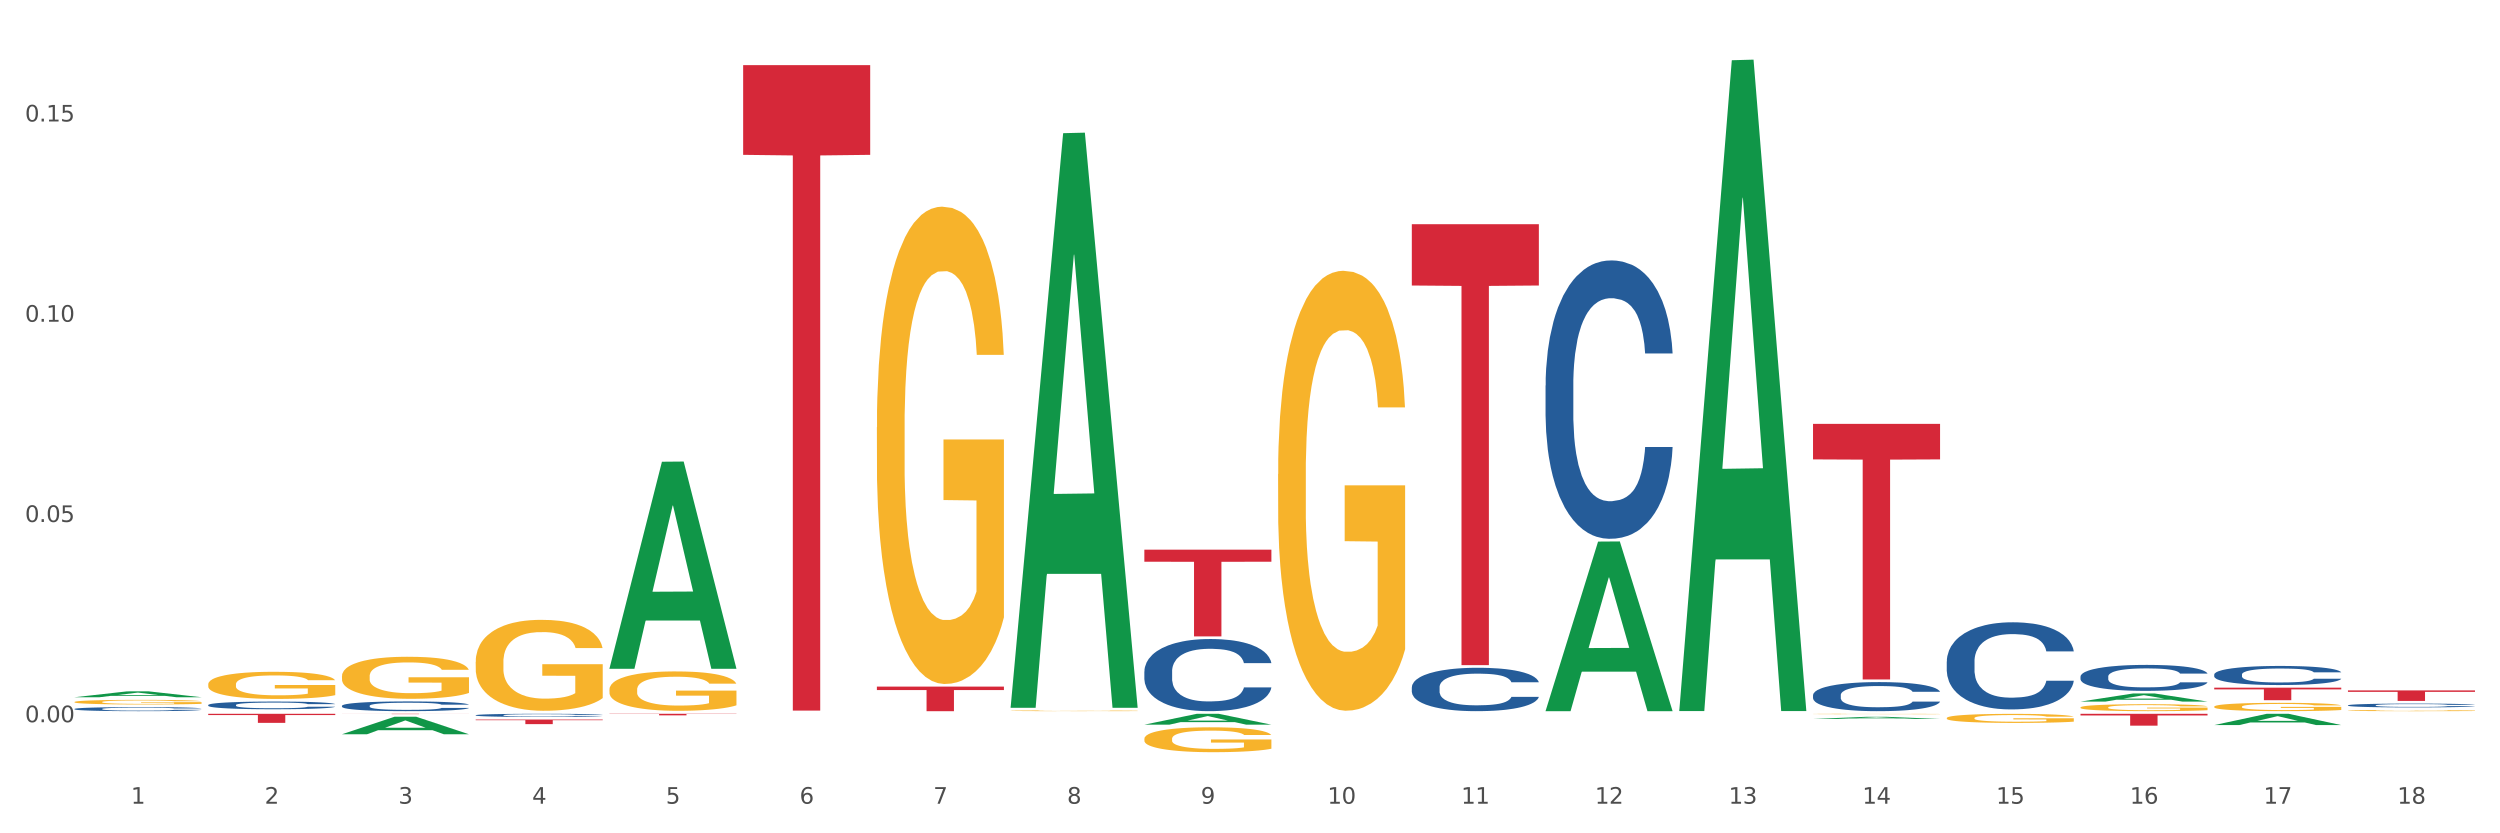 <?xml version="1.0" encoding="utf-8" standalone="no"?>
<!DOCTYPE svg PUBLIC "-//W3C//DTD SVG 1.1//EN"
  "http://www.w3.org/Graphics/SVG/1.1/DTD/svg11.dtd">
<svg xmlns:xlink="http://www.w3.org/1999/xlink" width="1080pt" height="360pt" viewBox="0 0 1080 360" xmlns="http://www.w3.org/2000/svg" version="1.1">
 <rect x="0" y="0" width="1080" height="360" fill="#333333" stroke="none"/>
 <defs>
  <style type="text/css">*{stroke-linejoin: round; stroke-linecap: butt}</style>
 </defs>
 <g id="figure_1">
  <g id="patch_1">
   <path d="M 0 360 
L 1080 360 
L 1080 0 
L 0 0 
z
" style="fill: #ffffff; stroke: #ffffff; stroke-linejoin: miter"/>
  </g>
  <g id="axes_1">
   <g id="matplotlib.axis_1">
    <g id="xtick_1">
     <g id="text_1">
      <!-- 1 -->
      <g style="fill: #4d4d4d" transform="translate(56.563 347.204) scale(0.096 -0.096)">
       <defs>
        <path id="DejaVuSans-31" d="M 794 531 
L 1825 531 
L 1825 4091 
L 703 3866 
L 703 4441 
L 1819 4666 
L 2450 4666 
L 2450 531 
L 3481 531 
L 3481 0 
L 794 0 
L 794 531 
z
" transform="scale(0.016)"/>
       </defs>
       <use xlink:href="#DejaVuSans-31"/>
      </g>
     </g>
    </g>
    <g id="xtick_2">
     <g id="text_2">
      <!-- 2 -->
      <g style="fill: #4d4d4d" transform="translate(114.336 347.204) scale(0.096 -0.096)">
       <defs>
        <path id="DejaVuSans-32" d="M 1228 531 
L 3431 531 
L 3431 0 
L 469 0 
L 469 531 
Q 828 903 1448 1529 
Q 2069 2156 2228 2338 
Q 2531 2678 2651 2914 
Q 2772 3150 2772 3378 
Q 2772 3750 2511 3984 
Q 2250 4219 1831 4219 
Q 1534 4219 1204 4116 
Q 875 4013 500 3803 
L 500 4441 
Q 881 4594 1212 4672 
Q 1544 4750 1819 4750 
Q 2544 4750 2975 4387 
Q 3406 4025 3406 3419 
Q 3406 3131 3298 2873 
Q 3191 2616 2906 2266 
Q 2828 2175 2409 1742 
Q 1991 1309 1228 531 
z
" transform="scale(0.016)"/>
       </defs>
       <use xlink:href="#DejaVuSans-32"/>
      </g>
     </g>
    </g>
    <g id="xtick_3">
     <g id="text_3">
      <!-- 3 -->
      <g style="fill: #4d4d4d" transform="translate(172.109 347.204) scale(0.096 -0.096)">
       <defs>
        <path id="DejaVuSans-33" d="M 2597 2516 
Q 3050 2419 3304 2112 
Q 3559 1806 3559 1356 
Q 3559 666 3084 287 
Q 2609 -91 1734 -91 
Q 1441 -91 1130 -33 
Q 819 25 488 141 
L 488 750 
Q 750 597 1062 519 
Q 1375 441 1716 441 
Q 2309 441 2620 675 
Q 2931 909 2931 1356 
Q 2931 1769 2642 2001 
Q 2353 2234 1838 2234 
L 1294 2234 
L 1294 2753 
L 1863 2753 
Q 2328 2753 2575 2939 
Q 2822 3125 2822 3475 
Q 2822 3834 2567 4026 
Q 2313 4219 1838 4219 
Q 1578 4219 1281 4162 
Q 984 4106 628 3988 
L 628 4550 
Q 988 4650 1302 4700 
Q 1616 4750 1894 4750 
Q 2613 4750 3031 4423 
Q 3450 4097 3450 3541 
Q 3450 3153 3228 2886 
Q 3006 2619 2597 2516 
z
" transform="scale(0.016)"/>
       </defs>
       <use xlink:href="#DejaVuSans-33"/>
      </g>
     </g>
    </g>
    <g id="xtick_4">
     <g id="text_4">
      <!-- 4 -->
      <g style="fill: #4d4d4d" transform="translate(229.882 347.204) scale(0.096 -0.096)">
       <defs>
        <path id="DejaVuSans-34" d="M 2419 4116 
L 825 1625 
L 2419 1625 
L 2419 4116 
z
M 2253 4666 
L 3047 4666 
L 3047 1625 
L 3713 1625 
L 3713 1100 
L 3047 1100 
L 3047 0 
L 2419 0 
L 2419 1100 
L 313 1100 
L 313 1709 
L 2253 4666 
z
" transform="scale(0.016)"/>
       </defs>
       <use xlink:href="#DejaVuSans-34"/>
      </g>
     </g>
    </g>
    <g id="xtick_5">
     <g id="text_5">
      <!-- 5 -->
      <g style="fill: #4d4d4d" transform="translate(287.655 347.204) scale(0.096 -0.096)">
       <defs>
        <path id="DejaVuSans-35" d="M 691 4666 
L 3169 4666 
L 3169 4134 
L 1269 4134 
L 1269 2991 
Q 1406 3038 1543 3061 
Q 1681 3084 1819 3084 
Q 2600 3084 3056 2656 
Q 3513 2228 3513 1497 
Q 3513 744 3044 326 
Q 2575 -91 1722 -91 
Q 1428 -91 1123 -41 
Q 819 9 494 109 
L 494 744 
Q 775 591 1075 516 
Q 1375 441 1709 441 
Q 2250 441 2565 725 
Q 2881 1009 2881 1497 
Q 2881 1984 2565 2268 
Q 2250 2553 1709 2553 
Q 1456 2553 1204 2497 
Q 953 2441 691 2322 
L 691 4666 
z
" transform="scale(0.016)"/>
       </defs>
       <use xlink:href="#DejaVuSans-35"/>
      </g>
     </g>
    </g>
    <g id="xtick_6">
     <g id="text_6">
      <!-- 6 -->
      <g style="fill: #4d4d4d" transform="translate(345.428 347.204) scale(0.096 -0.096)">
       <defs>
        <path id="DejaVuSans-36" d="M 2113 2584 
Q 1688 2584 1439 2293 
Q 1191 2003 1191 1497 
Q 1191 994 1439 701 
Q 1688 409 2113 409 
Q 2538 409 2786 701 
Q 3034 994 3034 1497 
Q 3034 2003 2786 2293 
Q 2538 2584 2113 2584 
z
M 3366 4563 
L 3366 3988 
Q 3128 4100 2886 4159 
Q 2644 4219 2406 4219 
Q 1781 4219 1451 3797 
Q 1122 3375 1075 2522 
Q 1259 2794 1537 2939 
Q 1816 3084 2150 3084 
Q 2853 3084 3261 2657 
Q 3669 2231 3669 1497 
Q 3669 778 3244 343 
Q 2819 -91 2113 -91 
Q 1303 -91 875 529 
Q 447 1150 447 2328 
Q 447 3434 972 4092 
Q 1497 4750 2381 4750 
Q 2619 4750 2861 4703 
Q 3103 4656 3366 4563 
z
" transform="scale(0.016)"/>
       </defs>
       <use xlink:href="#DejaVuSans-36"/>
      </g>
     </g>
    </g>
    <g id="xtick_7">
     <g id="text_7">
      <!-- 7 -->
      <g style="fill: #4d4d4d" transform="translate(403.201 347.204) scale(0.096 -0.096)">
       <defs>
        <path id="DejaVuSans-37" d="M 525 4666 
L 3525 4666 
L 3525 4397 
L 1831 0 
L 1172 0 
L 2766 4134 
L 525 4134 
L 525 4666 
z
" transform="scale(0.016)"/>
       </defs>
       <use xlink:href="#DejaVuSans-37"/>
      </g>
     </g>
    </g>
    <g id="xtick_8">
     <g id="text_8">
      <!-- 8 -->
      <g style="fill: #4d4d4d" transform="translate(460.974 347.204) scale(0.096 -0.096)">
       <defs>
        <path id="DejaVuSans-38" d="M 2034 2216 
Q 1584 2216 1326 1975 
Q 1069 1734 1069 1313 
Q 1069 891 1326 650 
Q 1584 409 2034 409 
Q 2484 409 2743 651 
Q 3003 894 3003 1313 
Q 3003 1734 2745 1975 
Q 2488 2216 2034 2216 
z
M 1403 2484 
Q 997 2584 770 2862 
Q 544 3141 544 3541 
Q 544 4100 942 4425 
Q 1341 4750 2034 4750 
Q 2731 4750 3128 4425 
Q 3525 4100 3525 3541 
Q 3525 3141 3298 2862 
Q 3072 2584 2669 2484 
Q 3125 2378 3379 2068 
Q 3634 1759 3634 1313 
Q 3634 634 3220 271 
Q 2806 -91 2034 -91 
Q 1263 -91 848 271 
Q 434 634 434 1313 
Q 434 1759 690 2068 
Q 947 2378 1403 2484 
z
M 1172 3481 
Q 1172 3119 1398 2916 
Q 1625 2713 2034 2713 
Q 2441 2713 2670 2916 
Q 2900 3119 2900 3481 
Q 2900 3844 2670 4047 
Q 2441 4250 2034 4250 
Q 1625 4250 1398 4047 
Q 1172 3844 1172 3481 
z
" transform="scale(0.016)"/>
       </defs>
       <use xlink:href="#DejaVuSans-38"/>
      </g>
     </g>
    </g>
    <g id="xtick_9">
     <g id="text_9">
      <!-- 9 -->
      <g style="fill: #4d4d4d" transform="translate(518.747 347.204) scale(0.096 -0.096)">
       <defs>
        <path id="DejaVuSans-39" d="M 703 97 
L 703 672 
Q 941 559 1184 500 
Q 1428 441 1663 441 
Q 2288 441 2617 861 
Q 2947 1281 2994 2138 
Q 2813 1869 2534 1725 
Q 2256 1581 1919 1581 
Q 1219 1581 811 2004 
Q 403 2428 403 3163 
Q 403 3881 828 4315 
Q 1253 4750 1959 4750 
Q 2769 4750 3195 4129 
Q 3622 3509 3622 2328 
Q 3622 1225 3098 567 
Q 2575 -91 1691 -91 
Q 1453 -91 1209 -44 
Q 966 3 703 97 
z
M 1959 2075 
Q 2384 2075 2632 2365 
Q 2881 2656 2881 3163 
Q 2881 3666 2632 3958 
Q 2384 4250 1959 4250 
Q 1534 4250 1286 3958 
Q 1038 3666 1038 3163 
Q 1038 2656 1286 2365 
Q 1534 2075 1959 2075 
z
" transform="scale(0.016)"/>
       </defs>
       <use xlink:href="#DejaVuSans-39"/>
      </g>
     </g>
    </g>
    <g id="xtick_10">
     <g id="text_10">
      <!-- 10 -->
      <g style="fill: #4d4d4d" transform="translate(573.466 347.204) scale(0.096 -0.096)">
       <defs>
        <path id="DejaVuSans-30" d="M 2034 4250 
Q 1547 4250 1301 3770 
Q 1056 3291 1056 2328 
Q 1056 1369 1301 889 
Q 1547 409 2034 409 
Q 2525 409 2770 889 
Q 3016 1369 3016 2328 
Q 3016 3291 2770 3770 
Q 2525 4250 2034 4250 
z
M 2034 4750 
Q 2819 4750 3233 4129 
Q 3647 3509 3647 2328 
Q 3647 1150 3233 529 
Q 2819 -91 2034 -91 
Q 1250 -91 836 529 
Q 422 1150 422 2328 
Q 422 3509 836 4129 
Q 1250 4750 2034 4750 
z
" transform="scale(0.016)"/>
       </defs>
       <use xlink:href="#DejaVuSans-31"/>
       <use xlink:href="#DejaVuSans-30" transform="translate(63.623 0)"/>
      </g>
     </g>
    </g>
    <g id="xtick_11">
     <g id="text_11">
      <!-- 11 -->
      <g style="fill: #4d4d4d" transform="translate(631.239 347.204) scale(0.096 -0.096)">
       <use xlink:href="#DejaVuSans-31"/>
       <use xlink:href="#DejaVuSans-31" transform="translate(63.623 0)"/>
      </g>
     </g>
    </g>
    <g id="xtick_12">
     <g id="text_12">
      <!-- 12 -->
      <g style="fill: #4d4d4d" transform="translate(689.012 347.204) scale(0.096 -0.096)">
       <use xlink:href="#DejaVuSans-31"/>
       <use xlink:href="#DejaVuSans-32" transform="translate(63.623 0)"/>
      </g>
     </g>
    </g>
    <g id="xtick_13">
     <g id="text_13">
      <!-- 13 -->
      <g style="fill: #4d4d4d" transform="translate(746.785 347.204) scale(0.096 -0.096)">
       <use xlink:href="#DejaVuSans-31"/>
       <use xlink:href="#DejaVuSans-33" transform="translate(63.623 0)"/>
      </g>
     </g>
    </g>
    <g id="xtick_14">
     <g id="text_14">
      <!-- 14 -->
      <g style="fill: #4d4d4d" transform="translate(804.558 347.204) scale(0.096 -0.096)">
       <use xlink:href="#DejaVuSans-31"/>
       <use xlink:href="#DejaVuSans-34" transform="translate(63.623 0)"/>
      </g>
     </g>
    </g>
    <g id="xtick_15">
     <g id="text_15">
      <!-- 15 -->
      <g style="fill: #4d4d4d" transform="translate(862.331 347.204) scale(0.096 -0.096)">
       <use xlink:href="#DejaVuSans-31"/>
       <use xlink:href="#DejaVuSans-35" transform="translate(63.623 0)"/>
      </g>
     </g>
    </g>
    <g id="xtick_16">
     <g id="text_16">
      <!-- 16 -->
      <g style="fill: #4d4d4d" transform="translate(920.104 347.204) scale(0.096 -0.096)">
       <use xlink:href="#DejaVuSans-31"/>
       <use xlink:href="#DejaVuSans-36" transform="translate(63.623 0)"/>
      </g>
     </g>
    </g>
    <g id="xtick_17">
     <g id="text_17">
      <!-- 17 -->
      <g style="fill: #4d4d4d" transform="translate(977.877 347.204) scale(0.096 -0.096)">
       <use xlink:href="#DejaVuSans-31"/>
       <use xlink:href="#DejaVuSans-37" transform="translate(63.623 0)"/>
      </g>
     </g>
    </g>
    <g id="xtick_18">
     <g id="text_18">
      <!-- 18 -->
      <g style="fill: #4d4d4d" transform="translate(1035.65 347.204) scale(0.096 -0.096)">
       <use xlink:href="#DejaVuSans-31"/>
       <use xlink:href="#DejaVuSans-38" transform="translate(63.623 0)"/>
      </g>
     </g>
    </g>
    <g id="xtick_19"/>
    <g id="xtick_20"/>
    <g id="xtick_21"/>
    <g id="xtick_22"/>
    <g id="xtick_23"/>
    <g id="xtick_24"/>
    <g id="xtick_25"/>
    <g id="xtick_26"/>
    <g id="xtick_27"/>
    <g id="xtick_28"/>
    <g id="xtick_29"/>
    <g id="xtick_30"/>
    <g id="xtick_31"/>
    <g id="xtick_32"/>
    <g id="xtick_33"/>
    <g id="xtick_34"/>
    <g id="xtick_35"/>
   </g>
   <g id="matplotlib.axis_2">
    <g id="ytick_1">
     <g id="text_19">
      <!-- 0.00 -->
      <g style="fill: #4d4d4d" transform="translate(10.8 312.002) scale(0.096 -0.096)">
       <defs>
        <path id="DejaVuSans-2e" d="M 684 794 
L 1344 794 
L 1344 0 
L 684 0 
L 684 794 
z
" transform="scale(0.016)"/>
       </defs>
       <use xlink:href="#DejaVuSans-30"/>
       <use xlink:href="#DejaVuSans-2e" transform="translate(63.623 0)"/>
       <use xlink:href="#DejaVuSans-30" transform="translate(95.41 0)"/>
       <use xlink:href="#DejaVuSans-30" transform="translate(159.033 0)"/>
      </g>
     </g>
    </g>
    <g id="ytick_2">
     <g id="text_20">
      <!-- 0.05 -->
      <g style="fill: #4d4d4d" transform="translate(10.8 225.497) scale(0.096 -0.096)">
       <use xlink:href="#DejaVuSans-30"/>
       <use xlink:href="#DejaVuSans-2e" transform="translate(63.623 0)"/>
       <use xlink:href="#DejaVuSans-30" transform="translate(95.41 0)"/>
       <use xlink:href="#DejaVuSans-35" transform="translate(159.033 0)"/>
      </g>
     </g>
    </g>
    <g id="ytick_3">
     <g id="text_21">
      <!-- 0.10 -->
      <g style="fill: #4d4d4d" transform="translate(10.8 138.991) scale(0.096 -0.096)">
       <use xlink:href="#DejaVuSans-30"/>
       <use xlink:href="#DejaVuSans-2e" transform="translate(63.623 0)"/>
       <use xlink:href="#DejaVuSans-31" transform="translate(95.41 0)"/>
       <use xlink:href="#DejaVuSans-30" transform="translate(159.033 0)"/>
      </g>
     </g>
    </g>
    <g id="ytick_4">
     <g id="text_22">
      <!-- 0.15 -->
      <g style="fill: #4d4d4d" transform="translate(10.8 52.486) scale(0.096 -0.096)">
       <use xlink:href="#DejaVuSans-30"/>
       <use xlink:href="#DejaVuSans-2e" transform="translate(63.623 0)"/>
       <use xlink:href="#DejaVuSans-31" transform="translate(95.41 0)"/>
       <use xlink:href="#DejaVuSans-35" transform="translate(159.033 0)"/>
      </g>
     </g>
    </g>
    <g id="ytick_5"/>
    <g id="ytick_6"/>
    <g id="ytick_7"/>
   </g>
   <g id="PolyCollection_1">
    <path d="M 32.175 301.203 
L 32.232 301.201 
L 54.864 298.67 
L 64.257 298.668 
L 87.059 301.208 
L 76.196 301.208 
L 71.273 300.617 
L 47.905 300.617 
L 47.735 300.626 
L 42.982 301.208 
L 32.175 301.208 
L 32.175 301.203 
L 50.847 300.264 
L 68.331 300.261 
L 59.674 299.209 
L 59.561 299.205 
L 59.447 299.212 
L 50.79 300.261 
L 50.847 300.264 
L 32.175 301.203 
z
" clip-path="url(#p982b10282b)" style="fill: #109648"/>
    <path d="M 147.721 317.192 
L 147.778 317.185 
L 170.41 309.642 
L 179.803 309.635 
L 202.605 317.207 
L 191.742 317.207 
L 186.819 315.443 
L 163.451 315.443 
L 163.281 315.472 
L 158.528 317.207 
L 147.721 317.207 
L 147.721 317.192 
L 166.393 314.391 
L 183.877 314.384 
L 175.22 311.249 
L 175.107 311.235 
L 174.993 311.256 
L 166.336 314.384 
L 166.393 314.391 
L 147.721 317.192 
z
" clip-path="url(#p982b10282b)" style="fill: #109648"/>
    <path d="M 263.267 288.753 
L 263.324 288.669 
L 285.956 199.468 
L 295.349 199.384 
L 318.151 288.921 
L 307.288 288.921 
L 302.365 268.071 
L 278.997 268.071 
L 278.827 268.407 
L 274.074 288.921 
L 263.267 288.921 
L 263.267 288.753 
L 281.939 255.629 
L 299.423 255.544 
L 290.766 218.469 
L 290.653 218.3 
L 290.539 218.553 
L 281.882 255.544 
L 281.939 255.629 
L 263.267 288.753 
z
" clip-path="url(#p982b10282b)" style="fill: #109648"/>
    <path d="M 436.586 305.307 
L 436.642 305.073 
L 459.275 57.537 
L 468.668 57.304 
L 491.47 305.773 
L 480.606 305.773 
L 475.684 247.914 
L 452.316 247.914 
L 452.146 248.847 
L 447.393 305.773 
L 436.586 305.773 
L 436.586 305.307 
L 455.258 213.385 
L 472.742 213.151 
L 464.085 110.264 
L 463.971 109.798 
L 463.858 110.497 
L 455.201 213.151 
L 455.258 213.385 
L 436.586 305.307 
z
" clip-path="url(#p982b10282b)" style="fill: #109648"/>
    <path d="M 494.359 313.053 
L 494.415 313.048 
L 517.048 308.359 
L 526.441 308.355 
L 549.243 313.062 
L 538.379 313.062 
L 533.457 311.966 
L 510.089 311.966 
L 509.919 311.983 
L 505.166 313.062 
L 494.359 313.062 
L 494.359 313.053 
L 513.031 311.311 
L 530.515 311.307 
L 521.858 309.358 
L 521.744 309.349 
L 521.631 309.363 
L 512.974 311.307 
L 513.031 311.311 
L 494.359 313.053 
z
" clip-path="url(#p982b10282b)" style="fill: #109648"/>
    <path d="M 667.678 307.087 
L 667.734 307.018 
L 690.367 233.965 
L 699.76 233.896 
L 722.562 307.225 
L 711.698 307.225 
L 706.776 290.149 
L 683.408 290.149 
L 683.238 290.424 
L 678.485 307.225 
L 667.678 307.225 
L 667.678 307.087 
L 686.35 279.959 
L 703.834 279.89 
L 695.177 249.526 
L 695.063 249.388 
L 694.95 249.595 
L 686.293 279.89 
L 686.35 279.959 
L 667.678 307.087 
z
" clip-path="url(#p982b10282b)" style="fill: #109648"/>
    <path d="M 725.451 306.65 
L 725.507 306.385 
L 748.14 26.024 
L 757.533 25.759 
L 780.335 307.178 
L 769.471 307.178 
L 764.549 241.646 
L 741.181 241.646 
L 741.011 242.703 
L 736.258 307.178 
L 725.451 307.178 
L 725.451 306.65 
L 744.123 202.538 
L 761.607 202.274 
L 752.95 85.743 
L 752.836 85.214 
L 752.723 86.007 
L 744.066 202.274 
L 744.123 202.538 
L 725.451 306.65 
z
" clip-path="url(#p982b10282b)" style="fill: #109648"/>
    <path d="M 783.224 310.578 
L 783.28 310.577 
L 805.913 309.672 
L 815.306 309.671 
L 838.108 310.579 
L 827.244 310.579 
L 822.322 310.368 
L 798.953 310.368 
L 798.784 310.371 
L 794.031 310.579 
L 783.224 310.579 
L 783.224 310.578 
L 801.896 310.242 
L 819.38 310.241 
L 810.722 309.865 
L 810.609 309.863 
L 810.496 309.866 
L 801.839 310.241 
L 801.896 310.242 
L 783.224 310.578 
z
" clip-path="url(#p982b10282b)" style="fill: #109648"/>
    <path d="M 898.77 303.082 
L 898.826 303.079 
L 921.459 299.587 
L 930.852 299.584 
L 953.654 303.089 
L 942.79 303.089 
L 937.868 302.273 
L 914.499 302.273 
L 914.33 302.286 
L 909.577 303.089 
L 898.77 303.089 
L 898.77 303.082 
L 917.442 301.786 
L 934.925 301.782 
L 926.268 300.331 
L 926.155 300.324 
L 926.042 300.334 
L 917.385 301.782 
L 917.442 301.786 
L 898.77 303.082 
z
" clip-path="url(#p982b10282b)" style="fill: #109648"/>
    <path d="M 956.543 313.227 
L 956.599 313.223 
L 979.232 308.36 
L 988.625 308.355 
L 1011.427 313.236 
L 1000.563 313.236 
L 995.641 312.1 
L 972.272 312.1 
L 972.103 312.118 
L 967.35 313.236 
L 956.543 313.236 
L 956.543 313.227 
L 975.215 311.421 
L 992.698 311.417 
L 984.041 309.395 
L 983.928 309.386 
L 983.815 309.4 
L 975.158 311.417 
L 975.215 311.421 
L 956.543 313.227 
z
" clip-path="url(#p982b10282b)" style="fill: #109648"/>
    <path d="M 378.813 184.566 
L 378.878 184.378 
L 378.878 177.598 
L 379.007 171.76 
L 379.655 157.635 
L 380.627 145.959 
L 381.34 139.744 
L 382.053 134.659 
L 382.895 129.575 
L 383.932 124.301 
L 385.811 116.58 
L 386.977 112.625 
L 388.403 108.482 
L 390.995 102.455 
L 392.874 99.065 
L 394.818 96.241 
L 397.993 92.851 
L 400.067 91.344 
L 402.27 90.214 
L 404.927 89.461 
L 406.935 89.272 
L 411.342 89.837 
L 415.1 91.532 
L 416.914 92.851 
L 419.247 95.111 
L 420.478 96.617 
L 422.487 99.63 
L 424.561 103.585 
L 425.986 106.975 
L 428.125 113.378 
L 429.745 119.782 
L 431.235 127.691 
L 432.012 133.153 
L 432.596 138.238 
L 433.114 144.076 
L 433.632 153.304 
L 421.969 153.304 
L 421.515 146.712 
L 420.802 140.498 
L 419.766 134.471 
L 418.858 130.705 
L 417.303 125.996 
L 415.878 122.983 
L 414.387 120.723 
L 412.573 118.84 
L 411.147 117.898 
L 409.139 117.145 
L 405.186 117.333 
L 402.529 118.84 
L 400.715 120.723 
L 399.548 122.418 
L 398.512 124.301 
L 397.345 126.938 
L 395.984 130.893 
L 395.013 134.471 
L 394.041 138.991 
L 393.263 143.511 
L 392.55 148.784 
L 391.967 154.434 
L 391.513 160.272 
L 391.125 167.429 
L 390.801 179.293 
L 390.801 205.094 
L 390.93 210.932 
L 391.254 218.654 
L 391.643 224.492 
L 392.291 231.46 
L 392.874 236.168 
L 393.976 242.948 
L 395.207 248.598 
L 396.179 252.176 
L 397.151 255.189 
L 398.836 259.332 
L 400.715 262.722 
L 402.335 264.794 
L 404.538 266.677 
L 406.028 267.431 
L 407.324 267.807 
L 410.499 267.807 
L 412.767 267.242 
L 415.294 265.924 
L 417.238 264.229 
L 418.858 262.157 
L 420.673 258.768 
L 421.839 255.566 
L 421.839 216.205 
L 407.583 216.017 
L 407.583 189.84 
L 433.697 189.84 
L 433.697 266.677 
L 432.596 270.632 
L 431.364 274.21 
L 430.068 277.412 
L 428.125 281.367 
L 425.792 285.133 
L 423.718 287.77 
L 421.515 290.03 
L 418.923 292.102 
L 415.554 293.985 
L 413.48 294.738 
L 410.888 295.303 
L 407.843 295.491 
L 405.186 295.115 
L 402.594 294.173 
L 399.872 292.478 
L 397.216 290.03 
L 395.207 287.582 
L 393.198 284.568 
L 391.06 280.614 
L 389.375 276.847 
L 388.079 273.457 
L 386.654 269.126 
L 385.098 263.476 
L 383.932 258.391 
L 382.895 253.118 
L 381.794 246.338 
L 381.016 240.5 
L 380.238 233.155 
L 379.785 227.693 
L 379.266 219.219 
L 378.878 207.354 
L 378.813 184.566 
z
" clip-path="url(#p982b10282b)" style="fill: #f7b32b"/>
    <path d="M 263.267 297.918 
L 263.332 297.902 
L 263.332 297.342 
L 263.461 296.86 
L 264.109 295.695 
L 265.081 294.731 
L 265.794 294.218 
L 266.507 293.798 
L 267.349 293.378 
L 268.386 292.943 
L 270.265 292.306 
L 271.432 291.979 
L 272.857 291.637 
L 275.449 291.14 
L 277.328 290.86 
L 279.272 290.627 
L 282.447 290.347 
L 284.521 290.222 
L 286.724 290.129 
L 289.381 290.067 
L 291.389 290.051 
L 295.796 290.098 
L 299.554 290.238 
L 301.368 290.347 
L 303.701 290.533 
L 304.932 290.658 
L 306.941 290.906 
L 309.015 291.233 
L 310.44 291.513 
L 312.579 292.041 
L 314.199 292.57 
L 315.689 293.223 
L 316.466 293.674 
L 317.05 294.093 
L 317.568 294.575 
L 318.086 295.337 
L 306.423 295.337 
L 305.969 294.793 
L 305.256 294.28 
L 304.22 293.782 
L 303.312 293.472 
L 301.757 293.083 
L 300.332 292.834 
L 298.841 292.648 
L 297.027 292.492 
L 295.601 292.414 
L 293.593 292.352 
L 289.64 292.368 
L 286.983 292.492 
L 285.169 292.648 
L 284.002 292.788 
L 282.966 292.943 
L 281.799 293.161 
L 280.439 293.487 
L 279.467 293.782 
L 278.495 294.156 
L 277.717 294.529 
L 277.004 294.964 
L 276.421 295.43 
L 275.967 295.912 
L 275.579 296.503 
L 275.255 297.482 
L 275.255 299.612 
L 275.384 300.094 
L 275.708 300.731 
L 276.097 301.213 
L 276.745 301.788 
L 277.328 302.177 
L 278.43 302.737 
L 279.661 303.203 
L 280.633 303.499 
L 281.605 303.747 
L 283.29 304.089 
L 285.169 304.369 
L 286.789 304.54 
L 288.992 304.696 
L 290.482 304.758 
L 291.778 304.789 
L 294.953 304.789 
L 297.221 304.742 
L 299.748 304.633 
L 301.692 304.493 
L 303.312 304.322 
L 305.127 304.043 
L 306.293 303.778 
L 306.293 300.529 
L 292.037 300.514 
L 292.037 298.353 
L 318.151 298.353 
L 318.151 304.696 
L 317.05 305.022 
L 315.819 305.317 
L 314.523 305.582 
L 312.579 305.908 
L 310.246 306.219 
L 308.172 306.437 
L 305.969 306.623 
L 303.377 306.794 
L 300.008 306.95 
L 297.934 307.012 
L 295.342 307.058 
L 292.297 307.074 
L 289.64 307.043 
L 287.048 306.965 
L 284.326 306.825 
L 281.67 306.623 
L 279.661 306.421 
L 277.652 306.172 
L 275.514 305.846 
L 273.829 305.535 
L 272.533 305.255 
L 271.108 304.898 
L 269.552 304.431 
L 268.386 304.012 
L 267.349 303.576 
L 266.248 303.017 
L 265.47 302.535 
L 264.692 301.928 
L 264.239 301.478 
L 263.721 300.778 
L 263.332 299.799 
L 263.267 297.918 
z
" clip-path="url(#p982b10282b)" style="fill: #f7b32b"/>
    <path d="M 552.132 204.802 
L 552.197 204.628 
L 552.197 198.38 
L 552.326 192.999 
L 552.974 179.981 
L 553.946 169.22 
L 554.659 163.492 
L 555.372 158.806 
L 556.214 154.119 
L 557.251 149.259 
L 559.13 142.143 
L 560.296 138.498 
L 561.722 134.679 
L 564.314 129.125 
L 566.193 126.001 
L 568.137 123.397 
L 571.312 120.273 
L 573.386 118.884 
L 575.589 117.843 
L 578.246 117.149 
L 580.254 116.975 
L 584.661 117.496 
L 588.419 119.058 
L 590.233 120.273 
L 592.566 122.356 
L 593.797 123.744 
L 595.806 126.521 
L 597.88 130.166 
L 599.305 133.291 
L 601.443 139.192 
L 603.063 145.094 
L 604.554 152.383 
L 605.331 157.417 
L 605.915 162.103 
L 606.433 167.484 
L 606.951 175.989 
L 595.288 175.989 
L 594.834 169.914 
L 594.121 164.186 
L 593.084 158.632 
L 592.177 155.161 
L 590.622 150.821 
L 589.197 148.044 
L 587.706 145.961 
L 585.892 144.226 
L 584.466 143.358 
L 582.458 142.664 
L 578.505 142.837 
L 575.848 144.226 
L 574.034 145.961 
L 572.867 147.524 
L 571.831 149.259 
L 570.664 151.689 
L 569.303 155.334 
L 568.331 158.632 
L 567.359 162.798 
L 566.582 166.963 
L 565.869 171.823 
L 565.286 177.031 
L 564.832 182.411 
L 564.444 189.007 
L 564.12 199.942 
L 564.12 223.721 
L 564.249 229.102 
L 564.573 236.218 
L 564.962 241.599 
L 565.61 248.021 
L 566.193 252.36 
L 567.295 258.609 
L 568.526 263.816 
L 569.498 267.114 
L 570.47 269.891 
L 572.155 273.709 
L 574.034 276.834 
L 575.654 278.743 
L 577.857 280.479 
L 579.347 281.173 
L 580.643 281.52 
L 583.818 281.52 
L 586.086 280.999 
L 588.613 279.784 
L 590.557 278.222 
L 592.177 276.313 
L 593.992 273.189 
L 595.158 270.238 
L 595.158 233.962 
L 580.902 233.788 
L 580.902 209.662 
L 607.016 209.662 
L 607.016 280.479 
L 605.915 284.124 
L 604.683 287.422 
L 603.387 290.372 
L 601.443 294.017 
L 599.111 297.489 
L 597.037 299.919 
L 594.834 302.002 
L 592.242 303.911 
L 588.873 305.647 
L 586.799 306.341 
L 584.207 306.861 
L 581.162 307.035 
L 578.505 306.688 
L 575.913 305.82 
L 573.191 304.258 
L 570.535 302.002 
L 568.526 299.745 
L 566.517 296.968 
L 564.379 293.323 
L 562.694 289.852 
L 561.398 286.727 
L 559.972 282.735 
L 558.417 277.528 
L 557.251 272.842 
L 556.214 267.982 
L 555.113 261.733 
L 554.335 256.352 
L 553.557 249.583 
L 553.104 244.55 
L 552.585 236.739 
L 552.197 225.804 
L 552.132 204.802 
z
" clip-path="url(#p982b10282b)" style="fill: #f7b32b"/>
    <path d="M 783.224 308.441 
L 783.289 308.441 
L 783.289 308.435 
L 783.418 308.429 
L 784.066 308.417 
L 785.038 308.406 
L 785.751 308.4 
L 786.464 308.396 
L 787.306 308.391 
L 788.343 308.386 
L 790.222 308.38 
L 791.388 308.376 
L 792.814 308.372 
L 795.406 308.367 
L 797.285 308.364 
L 799.229 308.361 
L 802.404 308.358 
L 804.478 308.357 
L 806.681 308.356 
L 809.338 308.355 
L 811.346 308.355 
L 815.753 308.355 
L 819.511 308.357 
L 821.325 308.358 
L 823.658 308.36 
L 824.889 308.362 
L 826.898 308.364 
L 828.971 308.368 
L 830.397 308.371 
L 832.535 308.377 
L 834.155 308.382 
L 835.646 308.39 
L 836.423 308.394 
L 837.007 308.399 
L 837.525 308.404 
L 838.043 308.413 
L 826.38 308.413 
L 825.926 308.407 
L 825.213 308.401 
L 824.176 308.396 
L 823.269 308.392 
L 821.714 308.388 
L 820.288 308.385 
L 818.798 308.383 
L 816.984 308.382 
L 815.558 308.381 
L 813.549 308.38 
L 809.597 308.38 
L 806.94 308.382 
L 805.126 308.383 
L 803.959 308.385 
L 802.922 308.386 
L 801.756 308.389 
L 800.395 308.392 
L 799.423 308.396 
L 798.451 308.4 
L 797.674 308.404 
L 796.961 308.409 
L 796.378 308.414 
L 795.924 308.419 
L 795.535 308.425 
L 795.211 308.436 
L 795.211 308.459 
L 795.341 308.465 
L 795.665 308.472 
L 796.054 308.477 
L 796.702 308.483 
L 797.285 308.487 
L 798.387 308.493 
L 799.618 308.499 
L 800.59 308.502 
L 801.562 308.504 
L 803.246 308.508 
L 805.126 308.511 
L 806.746 308.513 
L 808.949 308.515 
L 810.439 308.516 
L 811.735 308.516 
L 814.91 308.516 
L 817.178 308.515 
L 819.705 308.514 
L 821.649 308.513 
L 823.269 308.511 
L 825.084 308.508 
L 826.25 308.505 
L 826.25 308.469 
L 811.994 308.469 
L 811.994 308.446 
L 838.108 308.446 
L 838.108 308.515 
L 837.007 308.518 
L 835.775 308.522 
L 834.479 308.525 
L 832.535 308.528 
L 830.203 308.531 
L 828.129 308.534 
L 825.926 308.536 
L 823.334 308.538 
L 819.964 308.539 
L 817.891 308.54 
L 815.299 308.541 
L 812.253 308.541 
L 809.597 308.54 
L 807.005 308.54 
L 804.283 308.538 
L 801.627 308.536 
L 799.618 308.534 
L 797.609 308.531 
L 795.471 308.527 
L 793.786 308.524 
L 792.49 308.521 
L 791.064 308.517 
L 789.509 308.512 
L 788.343 308.507 
L 787.306 308.503 
L 786.204 308.497 
L 785.427 308.491 
L 784.649 308.485 
L 784.196 308.48 
L 783.677 308.472 
L 783.289 308.461 
L 783.224 308.441 
z
" clip-path="url(#p982b10282b)" style="fill: #f7b32b"/>
    <path d="M 494.359 319.163 
L 494.424 319.153 
L 494.424 318.8 
L 494.553 318.495 
L 495.201 317.758 
L 496.173 317.149 
L 496.886 316.825 
L 497.599 316.56 
L 498.441 316.294 
L 499.478 316.019 
L 501.357 315.616 
L 502.523 315.41 
L 503.949 315.194 
L 506.541 314.88 
L 508.42 314.703 
L 510.364 314.555 
L 513.539 314.379 
L 515.613 314.3 
L 517.816 314.241 
L 520.473 314.202 
L 522.481 314.192 
L 526.888 314.221 
L 530.646 314.31 
L 532.46 314.379 
L 534.793 314.497 
L 536.024 314.575 
L 538.033 314.732 
L 540.107 314.939 
L 541.532 315.115 
L 543.671 315.449 
L 545.29 315.783 
L 546.781 316.196 
L 547.558 316.481 
L 548.142 316.746 
L 548.66 317.051 
L 549.178 317.532 
L 537.515 317.532 
L 537.061 317.188 
L 536.348 316.864 
L 535.311 316.55 
L 534.404 316.353 
L 532.849 316.108 
L 531.424 315.95 
L 529.933 315.833 
L 528.119 315.734 
L 526.693 315.685 
L 524.685 315.646 
L 520.732 315.656 
L 518.075 315.734 
L 516.261 315.833 
L 515.094 315.921 
L 514.058 316.019 
L 512.891 316.157 
L 511.53 316.363 
L 510.558 316.55 
L 509.586 316.786 
L 508.809 317.021 
L 508.096 317.296 
L 507.513 317.591 
L 507.059 317.896 
L 506.671 318.269 
L 506.347 318.888 
L 506.347 320.234 
L 506.476 320.538 
L 506.8 320.941 
L 507.189 321.246 
L 507.837 321.609 
L 508.42 321.855 
L 509.522 322.209 
L 510.753 322.503 
L 511.725 322.69 
L 512.697 322.847 
L 514.382 323.063 
L 516.261 323.24 
L 517.881 323.348 
L 520.084 323.446 
L 521.574 323.486 
L 522.87 323.505 
L 526.045 323.505 
L 528.313 323.476 
L 530.84 323.407 
L 532.784 323.319 
L 534.404 323.211 
L 536.219 323.034 
L 537.385 322.867 
L 537.385 320.813 
L 523.129 320.804 
L 523.129 319.438 
L 549.243 319.438 
L 549.243 323.446 
L 548.142 323.653 
L 546.91 323.839 
L 545.614 324.006 
L 543.671 324.213 
L 541.338 324.409 
L 539.264 324.547 
L 537.061 324.665 
L 534.469 324.773 
L 531.1 324.871 
L 529.026 324.91 
L 526.434 324.94 
L 523.389 324.95 
L 520.732 324.93 
L 518.14 324.881 
L 515.418 324.792 
L 512.762 324.665 
L 510.753 324.537 
L 508.744 324.38 
L 506.606 324.173 
L 504.921 323.977 
L 503.625 323.8 
L 502.199 323.574 
L 500.644 323.279 
L 499.478 323.014 
L 498.441 322.739 
L 497.34 322.385 
L 496.562 322.081 
L 495.784 321.698 
L 495.331 321.413 
L 494.812 320.971 
L 494.424 320.352 
L 494.359 319.163 
z
" clip-path="url(#p982b10282b)" style="fill: #f7b32b"/>
    <path d="M 436.586 307.052 
L 436.651 307.052 
L 436.651 307.041 
L 436.78 307.032 
L 437.428 307.01 
L 438.4 306.992 
L 439.113 306.982 
L 439.826 306.974 
L 440.668 306.966 
L 441.705 306.958 
L 443.584 306.946 
L 444.75 306.94 
L 446.176 306.934 
L 448.768 306.924 
L 450.647 306.919 
L 452.591 306.915 
L 455.766 306.909 
L 457.84 306.907 
L 460.043 306.905 
L 462.7 306.904 
L 464.708 306.904 
L 469.115 306.905 
L 472.873 306.907 
L 474.687 306.909 
L 477.02 306.913 
L 478.251 306.915 
L 480.26 306.92 
L 482.334 306.926 
L 483.759 306.931 
L 485.898 306.941 
L 487.517 306.951 
L 489.008 306.964 
L 489.785 306.972 
L 490.369 306.98 
L 490.887 306.989 
L 491.405 307.003 
L 479.742 307.003 
L 479.288 306.993 
L 478.575 306.983 
L 477.539 306.974 
L 476.631 306.968 
L 475.076 306.961 
L 473.651 306.956 
L 472.16 306.953 
L 470.346 306.95 
L 468.92 306.948 
L 466.912 306.947 
L 462.959 306.947 
L 460.302 306.95 
L 458.488 306.953 
L 457.321 306.955 
L 456.285 306.958 
L 455.118 306.962 
L 453.757 306.968 
L 452.785 306.974 
L 451.814 306.981 
L 451.036 306.988 
L 450.323 306.996 
L 449.74 307.005 
L 449.286 307.014 
L 448.898 307.025 
L 448.574 307.044 
L 448.574 307.084 
L 448.703 307.093 
L 449.027 307.105 
L 449.416 307.114 
L 450.064 307.125 
L 450.647 307.132 
L 451.749 307.143 
L 452.98 307.152 
L 453.952 307.157 
L 454.924 307.162 
L 456.609 307.168 
L 458.488 307.174 
L 460.108 307.177 
L 462.311 307.18 
L 463.801 307.181 
L 465.097 307.181 
L 468.272 307.181 
L 470.54 307.181 
L 473.067 307.179 
L 475.011 307.176 
L 476.631 307.173 
L 478.446 307.167 
L 479.612 307.162 
L 479.612 307.101 
L 465.356 307.101 
L 465.356 307.06 
L 491.47 307.06 
L 491.47 307.18 
L 490.369 307.186 
L 489.137 307.191 
L 487.841 307.196 
L 485.898 307.203 
L 483.565 307.208 
L 481.491 307.213 
L 479.288 307.216 
L 476.696 307.219 
L 473.327 307.222 
L 471.253 307.223 
L 468.661 307.224 
L 465.616 307.225 
L 462.959 307.224 
L 460.367 307.222 
L 457.645 307.22 
L 454.989 307.216 
L 452.98 307.212 
L 450.971 307.208 
L 448.833 307.201 
L 447.148 307.196 
L 445.852 307.19 
L 444.426 307.184 
L 442.871 307.175 
L 441.705 307.167 
L 440.668 307.159 
L 439.567 307.148 
L 438.789 307.139 
L 438.011 307.128 
L 437.558 307.119 
L 437.039 307.106 
L 436.651 307.087 
L 436.586 307.052 
z
" clip-path="url(#p982b10282b)" style="fill: #f7b32b"/>
    <path d="M 840.997 310.197 
L 841.062 310.193 
L 841.062 310.064 
L 841.191 309.954 
L 841.839 309.686 
L 842.811 309.464 
L 843.524 309.346 
L 844.237 309.25 
L 845.079 309.154 
L 846.116 309.054 
L 847.995 308.907 
L 849.161 308.832 
L 850.587 308.753 
L 853.179 308.639 
L 855.058 308.575 
L 857.002 308.521 
L 860.177 308.457 
L 862.251 308.428 
L 864.454 308.407 
L 867.111 308.393 
L 869.119 308.389 
L 873.526 308.4 
L 877.284 308.432 
L 879.098 308.457 
L 881.431 308.5 
L 882.662 308.528 
L 884.671 308.586 
L 886.744 308.661 
L 888.17 308.725 
L 890.308 308.846 
L 891.928 308.968 
L 893.419 309.118 
L 894.196 309.221 
L 894.779 309.318 
L 895.298 309.429 
L 895.816 309.604 
L 884.153 309.604 
L 883.699 309.479 
L 882.986 309.361 
L 881.949 309.246 
L 881.042 309.175 
L 879.487 309.086 
L 878.061 309.029 
L 876.571 308.986 
L 874.757 308.95 
L 873.331 308.932 
L 871.322 308.918 
L 867.37 308.921 
L 864.713 308.95 
L 862.899 308.986 
L 861.732 309.018 
L 860.695 309.054 
L 859.529 309.104 
L 858.168 309.179 
L 857.196 309.246 
L 856.224 309.332 
L 855.447 309.418 
L 854.734 309.518 
L 854.151 309.625 
L 853.697 309.736 
L 853.308 309.871 
L 852.984 310.097 
L 852.984 310.586 
L 853.114 310.697 
L 853.438 310.843 
L 853.827 310.954 
L 854.475 311.086 
L 855.058 311.175 
L 856.16 311.304 
L 857.391 311.411 
L 858.363 311.479 
L 859.335 311.536 
L 861.019 311.615 
L 862.899 311.679 
L 864.519 311.718 
L 866.722 311.754 
L 868.212 311.768 
L 869.508 311.775 
L 872.683 311.775 
L 874.951 311.765 
L 877.478 311.74 
L 879.422 311.707 
L 881.042 311.668 
L 882.857 311.604 
L 884.023 311.543 
L 884.023 310.797 
L 869.767 310.793 
L 869.767 310.297 
L 895.881 310.297 
L 895.881 311.754 
L 894.779 311.829 
L 893.548 311.897 
L 892.252 311.957 
L 890.308 312.032 
L 887.976 312.104 
L 885.902 312.154 
L 883.699 312.197 
L 881.107 312.236 
L 877.737 312.272 
L 875.664 312.286 
L 873.072 312.297 
L 870.026 312.3 
L 867.37 312.293 
L 864.778 312.275 
L 862.056 312.243 
L 859.4 312.197 
L 857.391 312.15 
L 855.382 312.093 
L 853.244 312.018 
L 851.559 311.947 
L 850.263 311.882 
L 848.837 311.8 
L 847.282 311.693 
L 846.116 311.597 
L 845.079 311.497 
L 843.977 311.368 
L 843.2 311.257 
L 842.422 311.118 
L 841.969 311.014 
L 841.45 310.854 
L 841.062 310.629 
L 840.997 310.197 
z
" clip-path="url(#p982b10282b)" style="fill: #f7b32b"/>
    <path d="M 898.77 305.608 
L 898.835 305.605 
L 898.835 305.507 
L 898.964 305.421 
L 899.612 305.216 
L 900.584 305.046 
L 901.297 304.955 
L 902.01 304.881 
L 902.852 304.807 
L 903.889 304.73 
L 905.768 304.617 
L 906.934 304.56 
L 908.36 304.499 
L 910.952 304.412 
L 912.831 304.362 
L 914.775 304.321 
L 917.95 304.272 
L 920.024 304.25 
L 922.227 304.233 
L 924.884 304.222 
L 926.892 304.219 
L 931.299 304.228 
L 935.057 304.252 
L 936.871 304.272 
L 939.204 304.305 
L 940.435 304.326 
L 942.444 304.37 
L 944.517 304.428 
L 945.943 304.477 
L 948.081 304.571 
L 949.701 304.664 
L 951.192 304.779 
L 951.969 304.859 
L 952.552 304.933 
L 953.071 305.018 
L 953.589 305.153 
L 941.926 305.153 
L 941.472 305.056 
L 940.759 304.966 
L 939.722 304.878 
L 938.815 304.823 
L 937.26 304.755 
L 935.834 304.711 
L 934.344 304.678 
L 932.53 304.65 
L 931.104 304.637 
L 929.095 304.626 
L 925.143 304.628 
L 922.486 304.65 
L 920.672 304.678 
L 919.505 304.702 
L 918.468 304.73 
L 917.302 304.768 
L 915.941 304.826 
L 914.969 304.878 
L 913.997 304.944 
L 913.22 305.01 
L 912.507 305.087 
L 911.924 305.169 
L 911.47 305.254 
L 911.081 305.358 
L 910.757 305.531 
L 910.757 305.907 
L 910.887 305.992 
L 911.211 306.105 
L 911.6 306.19 
L 912.248 306.291 
L 912.831 306.36 
L 913.933 306.459 
L 915.164 306.541 
L 916.136 306.593 
L 917.108 306.637 
L 918.792 306.698 
L 920.672 306.747 
L 922.292 306.777 
L 924.495 306.805 
L 925.985 306.816 
L 927.281 306.821 
L 930.456 306.821 
L 932.724 306.813 
L 935.251 306.794 
L 937.195 306.769 
L 938.815 306.739 
L 940.63 306.689 
L 941.796 306.643 
L 941.796 306.069 
L 927.54 306.066 
L 927.54 305.685 
L 953.654 305.685 
L 953.654 306.805 
L 952.552 306.862 
L 951.321 306.914 
L 950.025 306.961 
L 948.081 307.019 
L 945.749 307.074 
L 943.675 307.112 
L 941.472 307.145 
L 938.88 307.175 
L 935.51 307.203 
L 933.437 307.214 
L 930.845 307.222 
L 927.799 307.225 
L 925.143 307.219 
L 922.551 307.205 
L 919.829 307.181 
L 917.172 307.145 
L 915.164 307.109 
L 913.155 307.065 
L 911.017 307.008 
L 909.332 306.953 
L 908.036 306.903 
L 906.61 306.84 
L 905.055 306.758 
L 903.889 306.684 
L 902.852 306.607 
L 901.75 306.508 
L 900.973 306.423 
L 900.195 306.316 
L 899.742 306.237 
L 899.223 306.113 
L 898.835 305.94 
L 898.77 305.608 
z
" clip-path="url(#p982b10282b)" style="fill: #f7b32b"/>
    <path d="M 1014.316 298.259 
L 1069.2 298.259 
L 1069.2 298.892 
L 1047.61 298.896 
L 1047.61 302.817 
L 1035.775 302.817 
L 1035.775 298.896 
L 1014.316 298.892 
L 1014.316 298.263 
L 1014.316 298.259 
z
" clip-path="url(#p982b10282b)" style="fill: #d62839"/>
    <path d="M 956.543 297.069 
L 1011.427 297.069 
L 1011.427 297.823 
L 989.837 297.828 
L 989.837 302.493 
L 978.002 302.493 
L 978.002 297.828 
L 956.543 297.823 
L 956.543 297.074 
L 956.543 297.069 
z
" clip-path="url(#p982b10282b)" style="fill: #d62839"/>
    <path d="M 898.77 308.355 
L 953.654 308.355 
L 953.654 309.067 
L 932.064 309.071 
L 932.064 313.476 
L 920.229 313.476 
L 920.229 309.071 
L 898.77 309.067 
L 898.77 308.36 
L 898.77 308.355 
z
" clip-path="url(#p982b10282b)" style="fill: #d62839"/>
    <path d="M 783.224 183.109 
L 838.108 183.109 
L 838.108 198.455 
L 816.519 198.558 
L 816.519 293.533 
L 804.683 293.533 
L 804.683 198.558 
L 783.224 198.455 
L 783.224 183.213 
L 783.224 183.109 
z
" clip-path="url(#p982b10282b)" style="fill: #d62839"/>
    <path d="M 956.543 305.288 
L 956.607 305.284 
L 956.607 305.166 
L 956.737 305.064 
L 957.385 304.817 
L 958.357 304.613 
L 959.07 304.505 
L 959.783 304.416 
L 960.625 304.327 
L 961.662 304.235 
L 963.541 304.1 
L 964.707 304.031 
L 966.133 303.959 
L 968.725 303.854 
L 970.604 303.795 
L 972.548 303.745 
L 975.723 303.686 
L 977.797 303.66 
L 980 303.64 
L 982.656 303.627 
L 984.665 303.624 
L 989.072 303.634 
L 992.83 303.663 
L 994.644 303.686 
L 996.977 303.726 
L 998.208 303.752 
L 1000.217 303.805 
L 1002.29 303.874 
L 1003.716 303.933 
L 1005.854 304.045 
L 1007.474 304.156 
L 1008.965 304.295 
L 1009.742 304.39 
L 1010.325 304.479 
L 1010.844 304.581 
L 1011.362 304.742 
L 999.698 304.742 
L 999.245 304.627 
L 998.532 304.518 
L 997.495 304.413 
L 996.588 304.347 
L 995.033 304.265 
L 993.607 304.212 
L 992.117 304.173 
L 990.303 304.14 
L 988.877 304.124 
L 986.868 304.11 
L 982.916 304.114 
L 980.259 304.14 
L 978.445 304.173 
L 977.278 304.202 
L 976.241 304.235 
L 975.075 304.281 
L 973.714 304.35 
L 972.742 304.413 
L 971.77 304.492 
L 970.993 304.571 
L 970.28 304.663 
L 969.697 304.761 
L 969.243 304.863 
L 968.854 304.988 
L 968.53 305.196 
L 968.53 305.646 
L 968.66 305.748 
L 968.984 305.883 
L 969.373 305.985 
L 970.021 306.106 
L 970.604 306.189 
L 971.706 306.307 
L 972.937 306.406 
L 973.909 306.468 
L 974.881 306.521 
L 976.565 306.593 
L 978.445 306.652 
L 980.065 306.689 
L 982.268 306.721 
L 983.758 306.735 
L 985.054 306.741 
L 988.229 306.741 
L 990.497 306.731 
L 993.024 306.708 
L 994.968 306.679 
L 996.588 306.642 
L 998.403 306.583 
L 999.569 306.527 
L 999.569 305.84 
L 985.313 305.837 
L 985.313 305.38 
L 1011.427 305.38 
L 1011.427 306.721 
L 1010.325 306.79 
L 1009.094 306.853 
L 1007.798 306.909 
L 1005.854 306.978 
L 1003.522 307.044 
L 1001.448 307.09 
L 999.245 307.129 
L 996.653 307.165 
L 993.283 307.198 
L 991.21 307.211 
L 988.618 307.221 
L 985.572 307.225 
L 982.916 307.218 
L 980.324 307.202 
L 977.602 307.172 
L 974.945 307.129 
L 972.937 307.086 
L 970.928 307.034 
L 968.79 306.965 
L 967.105 306.899 
L 965.809 306.84 
L 964.383 306.764 
L 962.828 306.665 
L 961.662 306.577 
L 960.625 306.485 
L 959.523 306.366 
L 958.746 306.264 
L 957.968 306.136 
L 957.515 306.041 
L 956.996 305.893 
L 956.607 305.686 
L 956.543 305.288 
z
" clip-path="url(#p982b10282b)" style="fill: #f7b32b"/>
    <path d="M 1014.316 306.961 
L 1014.38 306.96 
L 1014.38 306.944 
L 1014.51 306.931 
L 1015.158 306.897 
L 1016.13 306.869 
L 1016.843 306.854 
L 1017.556 306.842 
L 1018.398 306.83 
L 1019.435 306.818 
L 1021.314 306.799 
L 1022.48 306.79 
L 1023.906 306.78 
L 1026.498 306.766 
L 1028.377 306.758 
L 1030.321 306.751 
L 1033.496 306.743 
L 1035.57 306.739 
L 1037.773 306.737 
L 1040.429 306.735 
L 1042.438 306.734 
L 1046.845 306.736 
L 1050.603 306.74 
L 1052.417 306.743 
L 1054.75 306.748 
L 1055.981 306.752 
L 1057.99 306.759 
L 1060.063 306.769 
L 1061.489 306.777 
L 1063.627 306.792 
L 1065.247 306.807 
L 1066.738 306.826 
L 1067.515 306.839 
L 1068.098 306.851 
L 1068.617 306.865 
L 1069.135 306.887 
L 1057.471 306.887 
L 1057.018 306.871 
L 1056.305 306.856 
L 1055.268 306.842 
L 1054.361 306.833 
L 1052.806 306.822 
L 1051.38 306.815 
L 1049.89 306.809 
L 1048.076 306.805 
L 1046.65 306.803 
L 1044.641 306.801 
L 1040.689 306.801 
L 1038.032 306.805 
L 1036.218 306.809 
L 1035.051 306.813 
L 1034.014 306.818 
L 1032.848 306.824 
L 1031.487 306.833 
L 1030.515 306.842 
L 1029.543 306.853 
L 1028.766 306.863 
L 1028.053 306.876 
L 1027.47 306.889 
L 1027.016 306.903 
L 1026.627 306.92 
L 1026.303 306.948 
L 1026.303 307.01 
L 1026.433 307.024 
L 1026.757 307.042 
L 1027.146 307.056 
L 1027.794 307.072 
L 1028.377 307.084 
L 1029.479 307.1 
L 1030.71 307.113 
L 1031.682 307.122 
L 1032.654 307.129 
L 1034.338 307.139 
L 1036.218 307.147 
L 1037.838 307.152 
L 1040.041 307.156 
L 1041.531 307.158 
L 1042.827 307.159 
L 1046.002 307.159 
L 1048.27 307.157 
L 1050.797 307.154 
L 1052.741 307.15 
L 1054.361 307.145 
L 1056.176 307.137 
L 1057.342 307.13 
L 1057.342 307.036 
L 1043.086 307.036 
L 1043.086 306.973 
L 1069.2 306.973 
L 1069.2 307.156 
L 1068.098 307.165 
L 1066.867 307.174 
L 1065.571 307.182 
L 1063.627 307.191 
L 1061.295 307.2 
L 1059.221 307.206 
L 1057.018 307.212 
L 1054.426 307.216 
L 1051.056 307.221 
L 1048.983 307.223 
L 1046.391 307.224 
L 1043.345 307.225 
L 1040.689 307.224 
L 1038.097 307.221 
L 1035.375 307.217 
L 1032.718 307.212 
L 1030.71 307.206 
L 1028.701 307.199 
L 1026.563 307.189 
L 1024.878 307.18 
L 1023.582 307.172 
L 1022.156 307.162 
L 1020.601 307.148 
L 1019.435 307.136 
L 1018.398 307.124 
L 1017.296 307.108 
L 1016.519 307.094 
L 1015.741 307.076 
L 1015.288 307.063 
L 1014.769 307.043 
L 1014.38 307.015 
L 1014.316 306.961 
z
" clip-path="url(#p982b10282b)" style="fill: #f7b32b"/>
    <path d="M 840.997 285.743 
L 841.062 285.709 
L 841.062 284.746 
L 841.256 283.44 
L 841.97 281.033 
L 842.878 279.211 
L 844.435 277.08 
L 845.278 276.186 
L 846.381 275.189 
L 848.652 273.573 
L 851.247 272.198 
L 853.063 271.442 
L 854.426 270.96 
L 857.475 270.101 
L 859.227 269.723 
L 861.043 269.413 
L 862.6 269.207 
L 865.195 268.966 
L 867.271 268.863 
L 869.672 268.829 
L 871.683 268.863 
L 874.343 269.001 
L 878.235 269.413 
L 879.727 269.654 
L 881.738 270.066 
L 883.814 270.616 
L 885.501 271.167 
L 887.447 271.957 
L 889.458 272.989 
L 891.405 274.295 
L 892.767 275.498 
L 893.87 276.77 
L 894.843 278.317 
L 895.557 280.002 
L 895.881 281.411 
L 884.009 281.411 
L 883.685 280.139 
L 883.036 278.764 
L 882.387 277.836 
L 881.673 277.08 
L 880.571 276.22 
L 879.597 275.67 
L 877.976 275.017 
L 876.483 274.604 
L 875.251 274.364 
L 873.759 274.157 
L 870.58 273.951 
L 868.309 273.951 
L 866.882 274.02 
L 865.13 274.192 
L 863.638 274.433 
L 861.887 274.845 
L 860.524 275.292 
L 859.162 275.876 
L 858.383 276.289 
L 857.216 277.045 
L 856.437 277.664 
L 855.399 278.73 
L 854.815 279.486 
L 853.777 281.446 
L 853.323 282.89 
L 853.128 283.887 
L 852.999 284.987 
L 852.999 290.35 
L 853.388 292.756 
L 853.712 293.788 
L 854.231 294.957 
L 855.204 296.469 
L 856.632 297.948 
L 858.124 299.013 
L 859.356 299.666 
L 860.524 300.148 
L 861.692 300.526 
L 863.119 300.87 
L 864.287 301.076 
L 866.039 301.282 
L 868.115 301.385 
L 869.736 301.385 
L 873.045 301.214 
L 874.537 301.042 
L 875.964 300.801 
L 877.521 300.423 
L 878.754 300.01 
L 879.468 299.701 
L 880.635 299.048 
L 881.544 298.36 
L 882.322 297.569 
L 882.841 296.882 
L 883.425 295.85 
L 883.879 294.682 
L 884.009 294.063 
L 895.881 294.063 
L 895.622 295.3 
L 895.167 296.504 
L 894.259 298.119 
L 893.546 299.048 
L 892.443 300.182 
L 891.275 301.145 
L 889.653 302.211 
L 888.161 303.001 
L 886.604 303.689 
L 884.917 304.308 
L 881.868 305.167 
L 880.765 305.408 
L 878.43 305.82 
L 876.613 306.061 
L 873.953 306.302 
L 871.229 306.439 
L 868.374 306.473 
L 865.844 306.405 
L 863.054 306.198 
L 861.303 305.992 
L 859.356 305.683 
L 857.086 305.201 
L 854.945 304.617 
L 852.934 303.929 
L 851.052 303.139 
L 849.301 302.245 
L 847.03 300.767 
L 845.343 299.323 
L 844.111 297.982 
L 843.267 296.847 
L 842.424 295.404 
L 841.97 294.407 
L 841.256 292 
L 840.997 289.765 
L 840.997 285.743 
z
" clip-path="url(#p982b10282b)" style="fill: #255c99"/>
    <path d="M 898.77 292.275 
L 898.835 292.265 
L 898.835 291.978 
L 899.029 291.589 
L 899.743 290.872 
L 900.651 290.329 
L 902.208 289.694 
L 903.051 289.427 
L 904.154 289.13 
L 906.425 288.649 
L 909.02 288.239 
L 910.836 288.013 
L 912.199 287.87 
L 915.248 287.614 
L 917 287.501 
L 918.816 287.409 
L 920.373 287.347 
L 922.968 287.276 
L 925.044 287.245 
L 927.444 287.235 
L 929.456 287.245 
L 932.116 287.286 
L 936.008 287.409 
L 937.5 287.481 
L 939.511 287.603 
L 941.587 287.767 
L 943.274 287.931 
L 945.22 288.167 
L 947.231 288.474 
L 949.178 288.864 
L 950.54 289.222 
L 951.643 289.601 
L 952.616 290.062 
L 953.33 290.564 
L 953.654 290.984 
L 941.782 290.984 
L 941.458 290.605 
L 940.809 290.196 
L 940.16 289.919 
L 939.446 289.694 
L 938.344 289.437 
L 937.37 289.273 
L 935.749 289.079 
L 934.256 288.956 
L 933.024 288.884 
L 931.532 288.823 
L 928.353 288.761 
L 926.082 288.761 
L 924.655 288.782 
L 922.903 288.833 
L 921.411 288.905 
L 919.659 289.028 
L 918.297 289.161 
L 916.935 289.335 
L 916.156 289.458 
L 914.988 289.683 
L 914.21 289.868 
L 913.172 290.185 
L 912.588 290.411 
L 911.55 290.995 
L 911.096 291.425 
L 910.901 291.722 
L 910.772 292.05 
L 910.772 293.648 
L 911.161 294.365 
L 911.485 294.673 
L 912.004 295.021 
L 912.977 295.472 
L 914.405 295.913 
L 915.897 296.23 
L 917.129 296.425 
L 918.297 296.568 
L 919.465 296.681 
L 920.892 296.783 
L 922.06 296.845 
L 923.811 296.906 
L 925.887 296.937 
L 927.509 296.937 
L 930.818 296.886 
L 932.31 296.835 
L 933.737 296.763 
L 935.294 296.65 
L 936.527 296.527 
L 937.241 296.435 
L 938.408 296.24 
L 939.317 296.035 
L 940.095 295.8 
L 940.614 295.595 
L 941.198 295.288 
L 941.652 294.939 
L 941.782 294.755 
L 953.654 294.755 
L 953.395 295.124 
L 952.94 295.482 
L 952.032 295.964 
L 951.319 296.24 
L 950.216 296.578 
L 949.048 296.865 
L 947.426 297.183 
L 945.934 297.419 
L 944.377 297.624 
L 942.69 297.808 
L 939.641 298.064 
L 938.538 298.136 
L 936.203 298.259 
L 934.386 298.33 
L 931.726 298.402 
L 929.002 298.443 
L 926.147 298.453 
L 923.617 298.433 
L 920.827 298.371 
L 919.076 298.31 
L 917.129 298.218 
L 914.859 298.074 
L 912.718 297.9 
L 910.707 297.695 
L 908.825 297.46 
L 907.074 297.193 
L 904.803 296.753 
L 903.116 296.322 
L 901.884 295.923 
L 901.04 295.585 
L 900.197 295.154 
L 899.743 294.857 
L 899.029 294.14 
L 898.77 293.474 
L 898.77 292.275 
z
" clip-path="url(#p982b10282b)" style="fill: #255c99"/>
    <path d="M 89.948 308.355 
L 144.832 308.355 
L 144.832 308.898 
L 123.243 308.902 
L 123.243 312.265 
L 111.407 312.265 
L 111.407 308.902 
L 89.948 308.898 
L 89.948 308.359 
L 89.948 308.355 
z
" clip-path="url(#p982b10282b)" style="fill: #d62839"/>
    <path d="M 147.721 308.355 
L 202.605 308.355 
L 202.605 308.376 
L 181.016 308.376 
L 181.016 308.505 
L 169.18 308.505 
L 169.18 308.376 
L 147.721 308.376 
L 147.721 308.355 
L 147.721 308.355 
z
" clip-path="url(#p982b10282b)" style="fill: #d62839"/>
    <path d="M 321.04 28.14 
L 375.924 28.14 
L 375.924 66.889 
L 354.335 67.15 
L 354.335 306.973 
L 342.499 306.973 
L 342.499 67.15 
L 321.04 66.889 
L 321.04 28.402 
L 321.04 28.14 
z
" clip-path="url(#p982b10282b)" style="fill: #d62839"/>
    <path d="M 378.813 296.622 
L 433.697 296.622 
L 433.697 298.095 
L 412.108 298.105 
L 412.108 307.225 
L 400.272 307.225 
L 400.272 298.105 
L 378.813 298.095 
L 378.813 296.632 
L 378.813 296.622 
z
" clip-path="url(#p982b10282b)" style="fill: #d62839"/>
    <path d="M 205.494 310.853 
L 260.378 310.853 
L 260.378 311.128 
L 238.789 311.129 
L 238.789 312.829 
L 226.953 312.829 
L 226.953 311.129 
L 205.494 311.128 
L 205.494 310.855 
L 205.494 310.853 
z
" clip-path="url(#p982b10282b)" style="fill: #d62839"/>
    <path d="M 263.267 308.355 
L 318.151 308.355 
L 318.151 308.449 
L 296.562 308.45 
L 296.562 309.031 
L 284.726 309.031 
L 284.726 308.45 
L 263.267 308.449 
L 263.267 308.356 
L 263.267 308.355 
z
" clip-path="url(#p982b10282b)" style="fill: #d62839"/>
    <path d="M 205.494 308.969 
L 205.559 308.968 
L 205.559 308.933 
L 205.753 308.886 
L 206.467 308.798 
L 207.375 308.732 
L 208.932 308.655 
L 209.776 308.622 
L 210.879 308.586 
L 213.149 308.527 
L 215.744 308.477 
L 217.561 308.45 
L 218.923 308.432 
L 221.972 308.401 
L 223.724 308.387 
L 225.54 308.376 
L 227.097 308.369 
L 229.692 308.36 
L 231.768 308.356 
L 234.169 308.355 
L 236.18 308.356 
L 238.84 308.361 
L 242.732 308.376 
L 244.224 308.385 
L 246.236 308.4 
L 248.312 308.42 
L 249.998 308.44 
L 251.945 308.469 
L 253.956 308.506 
L 255.902 308.554 
L 257.264 308.597 
L 258.367 308.643 
L 259.34 308.7 
L 260.054 308.761 
L 260.378 308.812 
L 248.506 308.812 
L 248.182 308.766 
L 247.533 308.716 
L 246.884 308.682 
L 246.171 308.655 
L 245.068 308.623 
L 244.095 308.603 
L 242.473 308.58 
L 240.981 308.565 
L 239.748 308.556 
L 238.256 308.549 
L 235.077 308.541 
L 232.806 308.541 
L 231.379 308.544 
L 229.627 308.55 
L 228.135 308.559 
L 226.384 308.574 
L 225.021 308.59 
L 223.659 308.611 
L 222.88 308.626 
L 221.713 308.653 
L 220.934 308.676 
L 219.896 308.715 
L 219.312 308.742 
L 218.274 308.813 
L 217.82 308.866 
L 217.626 308.902 
L 217.496 308.942 
L 217.496 309.137 
L 217.885 309.224 
L 218.209 309.262 
L 218.728 309.304 
L 219.702 309.359 
L 221.129 309.413 
L 222.621 309.452 
L 223.854 309.475 
L 225.021 309.493 
L 226.189 309.507 
L 227.616 309.519 
L 228.784 309.527 
L 230.536 309.534 
L 232.612 309.538 
L 234.234 309.538 
L 237.542 309.532 
L 239.034 309.525 
L 240.462 309.517 
L 242.019 309.503 
L 243.251 309.488 
L 243.965 309.477 
L 245.133 309.453 
L 246.041 309.428 
L 246.819 309.399 
L 247.338 309.374 
L 247.922 309.337 
L 248.376 309.294 
L 248.506 309.272 
L 260.378 309.272 
L 260.119 309.317 
L 259.665 309.36 
L 258.756 309.419 
L 258.043 309.453 
L 256.94 309.494 
L 255.772 309.529 
L 254.15 309.568 
L 252.658 309.596 
L 251.101 309.621 
L 249.414 309.644 
L 246.365 309.675 
L 245.262 309.684 
L 242.927 309.699 
L 241.11 309.708 
L 238.45 309.716 
L 235.726 309.721 
L 232.871 309.723 
L 230.341 309.72 
L 227.551 309.713 
L 225.8 309.705 
L 223.854 309.694 
L 221.583 309.676 
L 219.442 309.655 
L 217.431 309.63 
L 215.55 309.601 
L 213.798 309.569 
L 211.527 309.515 
L 209.841 309.463 
L 208.608 309.414 
L 207.765 309.373 
L 206.921 309.32 
L 206.467 309.284 
L 205.753 309.197 
L 205.494 309.116 
L 205.494 308.969 
z
" clip-path="url(#p982b10282b)" style="fill: #255c99"/>
    <path d="M 147.721 304.907 
L 147.786 304.903 
L 147.786 304.795 
L 147.98 304.649 
L 148.694 304.38 
L 149.602 304.176 
L 151.159 303.938 
L 152.003 303.838 
L 153.106 303.727 
L 155.376 303.546 
L 157.971 303.392 
L 159.788 303.308 
L 161.15 303.254 
L 164.199 303.158 
L 165.951 303.116 
L 167.767 303.081 
L 169.324 303.058 
L 171.919 303.031 
L 173.995 303.02 
L 176.396 303.016 
L 178.407 303.02 
L 181.067 303.035 
L 184.959 303.081 
L 186.451 303.108 
L 188.463 303.154 
L 190.539 303.216 
L 192.225 303.277 
L 194.172 303.365 
L 196.183 303.481 
L 198.129 303.627 
L 199.491 303.761 
L 200.594 303.904 
L 201.567 304.077 
L 202.281 304.265 
L 202.605 304.422 
L 190.733 304.422 
L 190.409 304.28 
L 189.76 304.127 
L 189.111 304.023 
L 188.398 303.938 
L 187.295 303.842 
L 186.322 303.781 
L 184.7 303.708 
L 183.208 303.661 
L 181.975 303.635 
L 180.483 303.611 
L 177.304 303.588 
L 175.033 303.588 
L 173.606 303.596 
L 171.854 303.615 
L 170.362 303.642 
L 168.611 303.688 
L 167.248 303.738 
L 165.886 303.804 
L 165.107 303.85 
L 163.94 303.934 
L 163.161 304.004 
L 162.123 304.123 
L 161.539 304.207 
L 160.501 304.426 
L 160.047 304.588 
L 159.853 304.699 
L 159.723 304.822 
L 159.723 305.422 
L 160.112 305.691 
L 160.436 305.806 
L 160.955 305.937 
L 161.929 306.106 
L 163.356 306.271 
L 164.848 306.39 
L 166.081 306.463 
L 167.248 306.517 
L 168.416 306.56 
L 169.843 306.598 
L 171.011 306.621 
L 172.763 306.644 
L 174.839 306.656 
L 176.461 306.656 
L 179.769 306.636 
L 181.261 306.617 
L 182.689 306.59 
L 184.246 306.548 
L 185.478 306.502 
L 186.192 306.467 
L 187.36 306.394 
L 188.268 306.317 
L 189.046 306.229 
L 189.565 306.152 
L 190.149 306.037 
L 190.603 305.906 
L 190.733 305.837 
L 202.605 305.837 
L 202.346 305.975 
L 201.892 306.11 
L 200.983 306.291 
L 200.27 306.394 
L 199.167 306.521 
L 197.999 306.629 
L 196.377 306.748 
L 194.885 306.836 
L 193.328 306.913 
L 191.641 306.982 
L 188.592 307.078 
L 187.489 307.105 
L 185.154 307.152 
L 183.337 307.178 
L 180.678 307.205 
L 177.953 307.221 
L 175.098 307.225 
L 172.568 307.217 
L 169.778 307.194 
L 168.027 307.171 
L 166.081 307.136 
L 163.81 307.082 
L 161.669 307.017 
L 159.658 306.94 
L 157.777 306.852 
L 156.025 306.752 
L 153.754 306.586 
L 152.068 306.425 
L 150.835 306.275 
L 149.992 306.148 
L 149.148 305.987 
L 148.694 305.875 
L 147.98 305.606 
L 147.721 305.357 
L 147.721 304.907 
z
" clip-path="url(#p982b10282b)" style="fill: #255c99"/>
    <path d="M 89.948 304.566 
L 90.013 304.563 
L 90.013 304.478 
L 90.207 304.363 
L 90.921 304.15 
L 91.829 303.989 
L 93.386 303.801 
L 94.23 303.722 
L 95.333 303.634 
L 97.603 303.491 
L 100.198 303.369 
L 102.015 303.302 
L 103.377 303.26 
L 106.426 303.184 
L 108.178 303.15 
L 109.994 303.123 
L 111.551 303.105 
L 114.146 303.084 
L 116.222 303.074 
L 118.623 303.071 
L 120.634 303.074 
L 123.294 303.087 
L 127.186 303.123 
L 128.678 303.144 
L 130.69 303.181 
L 132.766 303.229 
L 134.452 303.278 
L 136.399 303.348 
L 138.41 303.439 
L 140.356 303.555 
L 141.718 303.661 
L 142.821 303.773 
L 143.794 303.91 
L 144.508 304.059 
L 144.832 304.183 
L 132.96 304.183 
L 132.636 304.071 
L 131.987 303.949 
L 131.338 303.867 
L 130.625 303.801 
L 129.522 303.725 
L 128.549 303.676 
L 126.927 303.618 
L 125.435 303.582 
L 124.202 303.561 
L 122.71 303.542 
L 119.531 303.524 
L 117.26 303.524 
L 115.833 303.53 
L 114.082 303.545 
L 112.589 303.567 
L 110.838 303.603 
L 109.475 303.643 
L 108.113 303.694 
L 107.335 303.731 
L 106.167 303.798 
L 105.388 303.852 
L 104.35 303.946 
L 103.766 304.013 
L 102.728 304.186 
L 102.274 304.314 
L 102.08 304.402 
L 101.95 304.499 
L 101.95 304.973 
L 102.339 305.186 
L 102.663 305.277 
L 103.183 305.381 
L 104.156 305.514 
L 105.583 305.645 
L 107.075 305.739 
L 108.308 305.797 
L 109.475 305.839 
L 110.643 305.873 
L 112.07 305.903 
L 113.238 305.921 
L 114.99 305.94 
L 117.066 305.949 
L 118.688 305.949 
L 121.996 305.933 
L 123.488 305.918 
L 124.916 305.897 
L 126.473 305.864 
L 127.705 305.827 
L 128.419 305.8 
L 129.587 305.742 
L 130.495 305.681 
L 131.273 305.611 
L 131.792 305.551 
L 132.376 305.46 
L 132.83 305.356 
L 132.96 305.302 
L 144.832 305.302 
L 144.573 305.411 
L 144.119 305.517 
L 143.21 305.66 
L 142.497 305.742 
L 141.394 305.842 
L 140.226 305.927 
L 138.604 306.022 
L 137.112 306.091 
L 135.555 306.152 
L 133.868 306.207 
L 130.819 306.283 
L 129.716 306.304 
L 127.381 306.341 
L 125.564 306.362 
L 122.905 306.383 
L 120.18 306.395 
L 117.325 306.398 
L 114.795 306.392 
L 112.006 306.374 
L 110.254 306.356 
L 108.308 306.328 
L 106.037 306.286 
L 103.896 306.234 
L 101.885 306.173 
L 100.004 306.104 
L 98.252 306.025 
L 95.981 305.894 
L 94.295 305.766 
L 93.062 305.648 
L 92.219 305.548 
L 91.375 305.42 
L 90.921 305.332 
L 90.207 305.119 
L 89.948 304.922 
L 89.948 304.566 
z
" clip-path="url(#p982b10282b)" style="fill: #255c99"/>
    <path d="M 32.175 306.257 
L 32.24 306.256 
L 32.24 306.211 
L 32.434 306.15 
L 33.148 306.037 
L 34.056 305.952 
L 35.613 305.853 
L 36.457 305.811 
L 37.56 305.765 
L 39.83 305.689 
L 42.425 305.625 
L 44.242 305.59 
L 45.604 305.567 
L 48.653 305.527 
L 50.405 305.51 
L 52.221 305.495 
L 53.778 305.486 
L 56.373 305.474 
L 58.449 305.47 
L 60.85 305.468 
L 62.861 305.47 
L 65.521 305.476 
L 69.413 305.495 
L 70.905 305.506 
L 72.917 305.526 
L 74.993 305.551 
L 76.679 305.577 
L 78.626 305.614 
L 80.637 305.662 
L 82.583 305.723 
L 83.945 305.779 
L 85.048 305.839 
L 86.021 305.911 
L 86.735 305.989 
L 87.059 306.055 
L 75.187 306.055 
L 74.863 305.996 
L 74.214 305.932 
L 73.565 305.888 
L 72.852 305.853 
L 71.749 305.813 
L 70.776 305.787 
L 69.154 305.757 
L 67.662 305.737 
L 66.429 305.726 
L 64.937 305.717 
L 61.758 305.707 
L 59.487 305.707 
L 58.06 305.71 
L 56.309 305.718 
L 54.816 305.729 
L 53.065 305.749 
L 51.702 305.77 
L 50.34 305.797 
L 49.562 305.816 
L 48.394 305.851 
L 47.615 305.88 
L 46.577 305.93 
L 45.993 305.965 
L 44.955 306.057 
L 44.501 306.124 
L 44.307 306.171 
L 44.177 306.222 
L 44.177 306.472 
L 44.566 306.584 
L 44.891 306.633 
L 45.41 306.687 
L 46.383 306.758 
L 47.81 306.827 
L 49.302 306.876 
L 50.535 306.907 
L 51.702 306.929 
L 52.87 306.947 
L 54.297 306.963 
L 55.465 306.973 
L 57.217 306.982 
L 59.293 306.987 
L 60.915 306.987 
L 64.223 306.979 
L 65.715 306.971 
L 67.143 306.96 
L 68.7 306.942 
L 69.932 306.923 
L 70.646 306.909 
L 71.814 306.878 
L 72.722 306.846 
L 73.5 306.809 
L 74.019 306.777 
L 74.603 306.729 
L 75.057 306.674 
L 75.187 306.645 
L 87.059 306.645 
L 86.8 306.703 
L 86.346 306.759 
L 85.437 306.835 
L 84.724 306.878 
L 83.621 306.931 
L 82.453 306.976 
L 80.831 307.026 
L 79.339 307.063 
L 77.782 307.095 
L 76.095 307.123 
L 73.046 307.164 
L 71.943 307.175 
L 69.608 307.194 
L 67.791 307.205 
L 65.132 307.217 
L 62.407 307.223 
L 59.552 307.225 
L 57.022 307.221 
L 54.233 307.212 
L 52.481 307.202 
L 50.535 307.188 
L 48.264 307.165 
L 46.123 307.138 
L 44.112 307.106 
L 42.231 307.069 
L 40.479 307.027 
L 38.208 306.958 
L 36.522 306.891 
L 35.289 306.828 
L 34.446 306.775 
L 33.602 306.708 
L 33.148 306.661 
L 32.434 306.549 
L 32.175 306.445 
L 32.175 306.257 
z
" clip-path="url(#p982b10282b)" style="fill: #255c99"/>
    <path d="M 783.224 300.307 
L 783.289 300.296 
L 783.289 299.975 
L 783.483 299.539 
L 784.197 298.736 
L 785.105 298.128 
L 786.662 297.417 
L 787.506 297.118 
L 788.608 296.786 
L 790.879 296.247 
L 793.474 295.788 
L 795.291 295.535 
L 796.653 295.375 
L 799.702 295.088 
L 801.454 294.962 
L 803.27 294.859 
L 804.827 294.79 
L 807.422 294.709 
L 809.498 294.675 
L 811.899 294.664 
L 813.91 294.675 
L 816.57 294.721 
L 820.462 294.859 
L 821.954 294.939 
L 823.965 295.077 
L 826.041 295.26 
L 827.728 295.444 
L 829.674 295.707 
L 831.685 296.052 
L 833.632 296.488 
L 834.994 296.889 
L 836.097 297.313 
L 837.07 297.83 
L 837.784 298.392 
L 838.108 298.862 
L 826.236 298.862 
L 825.912 298.438 
L 825.263 297.979 
L 824.614 297.669 
L 823.9 297.417 
L 822.798 297.13 
L 821.824 296.946 
L 820.203 296.728 
L 818.71 296.591 
L 817.478 296.51 
L 815.986 296.442 
L 812.807 296.373 
L 810.536 296.373 
L 809.109 296.396 
L 807.357 296.453 
L 805.865 296.533 
L 804.114 296.671 
L 802.751 296.82 
L 801.389 297.015 
L 800.61 297.153 
L 799.443 297.405 
L 798.664 297.612 
L 797.626 297.967 
L 797.042 298.22 
L 796.004 298.874 
L 795.55 299.355 
L 795.355 299.688 
L 795.226 300.055 
L 795.226 301.845 
L 795.615 302.648 
L 795.939 302.992 
L 796.458 303.382 
L 797.431 303.886 
L 798.859 304.38 
L 800.351 304.735 
L 801.583 304.953 
L 802.751 305.114 
L 803.919 305.24 
L 805.346 305.355 
L 806.514 305.424 
L 808.266 305.492 
L 810.342 305.527 
L 811.963 305.527 
L 815.272 305.469 
L 816.764 305.412 
L 818.191 305.332 
L 819.748 305.206 
L 820.981 305.068 
L 821.695 304.965 
L 822.862 304.747 
L 823.771 304.517 
L 824.549 304.254 
L 825.068 304.024 
L 825.652 303.68 
L 826.106 303.29 
L 826.236 303.083 
L 838.108 303.083 
L 837.849 303.496 
L 837.394 303.898 
L 836.486 304.437 
L 835.773 304.747 
L 834.67 305.125 
L 833.502 305.447 
L 831.88 305.802 
L 830.388 306.066 
L 828.831 306.295 
L 827.144 306.502 
L 824.095 306.789 
L 822.992 306.869 
L 820.657 307.007 
L 818.84 307.087 
L 816.18 307.167 
L 813.456 307.213 
L 810.601 307.225 
L 808.071 307.202 
L 805.281 307.133 
L 803.53 307.064 
L 801.583 306.961 
L 799.313 306.8 
L 797.172 306.605 
L 795.161 306.376 
L 793.279 306.112 
L 791.528 305.814 
L 789.257 305.32 
L 787.57 304.839 
L 786.338 304.391 
L 785.494 304.013 
L 784.651 303.531 
L 784.197 303.198 
L 783.483 302.395 
L 783.224 301.65 
L 783.224 300.307 
z
" clip-path="url(#p982b10282b)" style="fill: #255c99"/>
    <path d="M 667.678 166.538 
L 667.743 166.428 
L 667.743 163.352 
L 667.937 159.179 
L 668.651 151.491 
L 669.559 145.669 
L 671.116 138.86 
L 671.96 136.004 
L 673.062 132.819 
L 675.333 127.657 
L 677.928 123.264 
L 679.745 120.848 
L 681.107 119.31 
L 684.156 116.564 
L 685.908 115.356 
L 687.724 114.367 
L 689.281 113.708 
L 691.876 112.94 
L 693.952 112.61 
L 696.353 112.5 
L 698.364 112.61 
L 701.024 113.049 
L 704.916 114.367 
L 706.408 115.136 
L 708.419 116.454 
L 710.495 118.212 
L 712.182 119.969 
L 714.128 122.495 
L 716.139 125.79 
L 718.086 129.964 
L 719.448 133.808 
L 720.551 137.871 
L 721.524 142.814 
L 722.238 148.196 
L 722.562 152.699 
L 710.69 152.699 
L 710.366 148.635 
L 709.717 144.242 
L 709.068 141.276 
L 708.354 138.86 
L 707.252 136.114 
L 706.278 134.357 
L 704.657 132.27 
L 703.164 130.952 
L 701.932 130.183 
L 700.44 129.524 
L 697.261 128.865 
L 694.99 128.865 
L 693.563 129.085 
L 691.811 129.634 
L 690.319 130.403 
L 688.568 131.721 
L 687.205 133.149 
L 685.843 135.016 
L 685.064 136.334 
L 683.897 138.75 
L 683.118 140.727 
L 682.08 144.132 
L 681.496 146.548 
L 680.458 152.809 
L 680.004 157.421 
L 679.809 160.607 
L 679.68 164.121 
L 679.68 181.255 
L 680.069 188.943 
L 680.393 192.238 
L 680.912 195.972 
L 681.885 200.805 
L 683.313 205.528 
L 684.805 208.933 
L 686.037 211.019 
L 687.205 212.557 
L 688.373 213.765 
L 689.8 214.863 
L 690.968 215.522 
L 692.72 216.181 
L 694.796 216.511 
L 696.417 216.511 
L 699.726 215.962 
L 701.218 215.413 
L 702.645 214.644 
L 704.202 213.436 
L 705.435 212.118 
L 706.149 211.129 
L 707.316 209.042 
L 708.225 206.846 
L 709.003 204.32 
L 709.522 202.123 
L 710.106 198.828 
L 710.56 195.094 
L 710.69 193.117 
L 722.562 193.117 
L 722.303 197.071 
L 721.848 200.915 
L 720.94 206.077 
L 720.227 209.042 
L 719.124 212.667 
L 717.956 215.742 
L 716.334 219.147 
L 714.842 221.673 
L 713.285 223.87 
L 711.598 225.847 
L 708.549 228.592 
L 707.446 229.361 
L 705.111 230.679 
L 703.294 231.448 
L 700.634 232.217 
L 697.91 232.656 
L 695.055 232.766 
L 692.525 232.546 
L 689.735 231.887 
L 687.984 231.228 
L 686.037 230.24 
L 683.767 228.702 
L 681.626 226.835 
L 679.615 224.638 
L 677.733 222.112 
L 675.982 219.257 
L 673.711 214.534 
L 672.024 209.921 
L 670.792 205.638 
L 669.948 202.013 
L 669.105 197.4 
L 668.651 194.215 
L 667.937 186.527 
L 667.678 179.388 
L 667.678 166.538 
z
" clip-path="url(#p982b10282b)" style="fill: #255c99"/>
    <path d="M 609.905 296.901 
L 609.97 296.883 
L 609.97 296.404 
L 610.164 295.753 
L 610.878 294.555 
L 611.786 293.648 
L 613.343 292.586 
L 614.187 292.141 
L 615.289 291.644 
L 617.56 290.84 
L 620.155 290.155 
L 621.972 289.778 
L 623.334 289.539 
L 626.383 289.111 
L 628.135 288.922 
L 629.951 288.768 
L 631.508 288.665 
L 634.103 288.546 
L 636.179 288.494 
L 638.58 288.477 
L 640.591 288.494 
L 643.251 288.563 
L 647.143 288.768 
L 648.635 288.888 
L 650.646 289.093 
L 652.722 289.367 
L 654.409 289.641 
L 656.355 290.035 
L 658.367 290.549 
L 660.313 291.199 
L 661.675 291.799 
L 662.778 292.432 
L 663.751 293.202 
L 664.465 294.041 
L 664.789 294.743 
L 652.917 294.743 
L 652.593 294.11 
L 651.944 293.425 
L 651.295 292.963 
L 650.581 292.586 
L 649.479 292.158 
L 648.505 291.884 
L 646.884 291.559 
L 645.391 291.353 
L 644.159 291.234 
L 642.667 291.131 
L 639.488 291.028 
L 637.217 291.028 
L 635.79 291.062 
L 634.038 291.148 
L 632.546 291.268 
L 630.795 291.473 
L 629.432 291.696 
L 628.07 291.987 
L 627.291 292.192 
L 626.124 292.569 
L 625.345 292.877 
L 624.307 293.408 
L 623.723 293.785 
L 622.685 294.76 
L 622.231 295.48 
L 622.036 295.976 
L 621.907 296.524 
L 621.907 299.195 
L 622.296 300.393 
L 622.62 300.907 
L 623.139 301.489 
L 624.112 302.242 
L 625.54 302.979 
L 627.032 303.509 
L 628.264 303.835 
L 629.432 304.074 
L 630.6 304.263 
L 632.027 304.434 
L 633.195 304.537 
L 634.947 304.639 
L 637.023 304.691 
L 638.644 304.691 
L 641.953 304.605 
L 643.445 304.519 
L 644.872 304.4 
L 646.429 304.211 
L 647.662 304.006 
L 648.376 303.852 
L 649.543 303.526 
L 650.452 303.184 
L 651.23 302.79 
L 651.749 302.448 
L 652.333 301.934 
L 652.787 301.352 
L 652.917 301.044 
L 664.789 301.044 
L 664.53 301.66 
L 664.076 302.259 
L 663.167 303.064 
L 662.454 303.526 
L 661.351 304.091 
L 660.183 304.571 
L 658.561 305.102 
L 657.069 305.495 
L 655.512 305.838 
L 653.825 306.146 
L 650.776 306.574 
L 649.673 306.694 
L 647.338 306.899 
L 645.521 307.019 
L 642.861 307.139 
L 640.137 307.207 
L 637.282 307.225 
L 634.752 307.19 
L 631.962 307.088 
L 630.211 306.985 
L 628.264 306.831 
L 625.994 306.591 
L 623.853 306.3 
L 621.842 305.958 
L 619.96 305.564 
L 618.209 305.119 
L 615.938 304.382 
L 614.251 303.663 
L 613.019 302.996 
L 612.175 302.431 
L 611.332 301.712 
L 610.878 301.215 
L 610.164 300.017 
L 609.905 298.904 
L 609.905 296.901 
z
" clip-path="url(#p982b10282b)" style="fill: #255c99"/>
    <path d="M 494.359 290.059 
L 494.424 290.031 
L 494.424 289.234 
L 494.618 288.152 
L 495.332 286.159 
L 496.24 284.651 
L 497.797 282.886 
L 498.641 282.146 
L 499.743 281.32 
L 502.014 279.982 
L 504.609 278.844 
L 506.426 278.217 
L 507.788 277.819 
L 510.837 277.107 
L 512.589 276.794 
L 514.405 276.538 
L 515.962 276.367 
L 518.557 276.168 
L 520.633 276.082 
L 523.034 276.054 
L 525.045 276.082 
L 527.705 276.196 
L 531.597 276.538 
L 533.089 276.737 
L 535.1 277.079 
L 537.176 277.534 
L 538.863 277.99 
L 540.809 278.644 
L 542.821 279.498 
L 544.767 280.58 
L 546.129 281.576 
L 547.232 282.63 
L 548.205 283.911 
L 548.919 285.305 
L 549.243 286.473 
L 537.371 286.473 
L 537.047 285.419 
L 536.398 284.281 
L 535.749 283.512 
L 535.036 282.886 
L 533.933 282.174 
L 532.96 281.719 
L 531.338 281.178 
L 529.846 280.836 
L 528.613 280.637 
L 527.121 280.466 
L 523.942 280.295 
L 521.671 280.295 
L 520.244 280.352 
L 518.492 280.495 
L 517 280.694 
L 515.249 281.035 
L 513.886 281.405 
L 512.524 281.889 
L 511.745 282.231 
L 510.578 282.857 
L 509.799 283.37 
L 508.761 284.252 
L 508.177 284.878 
L 507.139 286.501 
L 506.685 287.697 
L 506.49 288.522 
L 506.361 289.433 
L 506.361 293.874 
L 506.75 295.866 
L 507.074 296.72 
L 507.593 297.688 
L 508.566 298.941 
L 509.994 300.165 
L 511.486 301.047 
L 512.718 301.588 
L 513.886 301.987 
L 515.054 302.3 
L 516.481 302.585 
L 517.649 302.755 
L 519.401 302.926 
L 521.477 303.012 
L 523.099 303.012 
L 526.407 302.869 
L 527.899 302.727 
L 529.327 302.528 
L 530.884 302.214 
L 532.116 301.873 
L 532.83 301.617 
L 533.998 301.076 
L 534.906 300.506 
L 535.684 299.852 
L 536.203 299.282 
L 536.787 298.428 
L 537.241 297.461 
L 537.371 296.948 
L 549.243 296.948 
L 548.984 297.973 
L 548.53 298.969 
L 547.621 300.307 
L 546.908 301.076 
L 545.805 302.015 
L 544.637 302.812 
L 543.015 303.695 
L 541.523 304.349 
L 539.966 304.919 
L 538.279 305.431 
L 535.23 306.143 
L 534.127 306.342 
L 531.792 306.684 
L 529.975 306.883 
L 527.315 307.082 
L 524.591 307.196 
L 521.736 307.225 
L 519.206 307.168 
L 516.416 306.997 
L 514.665 306.826 
L 512.718 306.57 
L 510.448 306.171 
L 508.307 305.687 
L 506.296 305.118 
L 504.414 304.463 
L 502.663 303.723 
L 500.392 302.499 
L 498.705 301.304 
L 497.473 300.193 
L 496.629 299.254 
L 495.786 298.058 
L 495.332 297.233 
L 494.618 295.24 
L 494.359 293.39 
L 494.359 290.059 
z
" clip-path="url(#p982b10282b)" style="fill: #255c99"/>
    <path d="M 32.175 303.262 
L 32.24 303.26 
L 32.24 303.195 
L 32.369 303.138 
L 33.017 303.001 
L 33.989 302.888 
L 34.702 302.828 
L 35.415 302.778 
L 36.257 302.729 
L 37.294 302.678 
L 39.173 302.603 
L 40.34 302.565 
L 41.765 302.525 
L 44.357 302.466 
L 46.236 302.433 
L 48.18 302.406 
L 51.355 302.373 
L 53.429 302.359 
L 55.632 302.348 
L 58.289 302.34 
L 60.298 302.338 
L 64.704 302.344 
L 68.462 302.36 
L 70.277 302.373 
L 72.609 302.395 
L 73.84 302.41 
L 75.849 302.439 
L 77.923 302.477 
L 79.348 302.51 
L 81.487 302.572 
L 83.107 302.634 
L 84.597 302.711 
L 85.375 302.764 
L 85.958 302.813 
L 86.476 302.87 
L 86.995 302.959 
L 75.331 302.959 
L 74.877 302.895 
L 74.164 302.835 
L 73.128 302.777 
L 72.22 302.74 
L 70.665 302.694 
L 69.24 302.665 
L 67.749 302.643 
L 65.935 302.625 
L 64.509 302.616 
L 62.501 302.609 
L 58.548 302.611 
L 55.891 302.625 
L 54.077 302.643 
L 52.911 302.66 
L 51.874 302.678 
L 50.707 302.704 
L 49.347 302.742 
L 48.375 302.777 
L 47.403 302.82 
L 46.625 302.864 
L 45.912 302.915 
L 45.329 302.97 
L 44.876 303.027 
L 44.487 303.096 
L 44.163 303.211 
L 44.163 303.461 
L 44.292 303.518 
L 44.616 303.593 
L 45.005 303.649 
L 45.653 303.717 
L 46.236 303.762 
L 47.338 303.828 
L 48.569 303.883 
L 49.541 303.918 
L 50.513 303.947 
L 52.198 303.987 
L 54.077 304.02 
L 55.697 304.04 
L 57.9 304.058 
L 59.39 304.066 
L 60.686 304.069 
L 63.861 304.069 
L 66.129 304.064 
L 68.657 304.051 
L 70.601 304.035 
L 72.22 304.014 
L 74.035 303.982 
L 75.201 303.951 
L 75.201 303.569 
L 60.946 303.567 
L 60.946 303.313 
L 87.059 303.313 
L 87.059 304.058 
L 85.958 304.097 
L 84.727 304.131 
L 83.431 304.162 
L 81.487 304.201 
L 79.154 304.237 
L 77.08 304.263 
L 74.877 304.285 
L 72.285 304.305 
L 68.916 304.323 
L 66.842 304.33 
L 64.25 304.336 
L 61.205 304.338 
L 58.548 304.334 
L 55.956 304.325 
L 53.235 304.308 
L 50.578 304.285 
L 48.569 304.261 
L 46.56 304.232 
L 44.422 304.193 
L 42.737 304.157 
L 41.441 304.124 
L 40.016 304.082 
L 38.46 304.027 
L 37.294 303.978 
L 36.257 303.927 
L 35.156 303.861 
L 34.378 303.804 
L 33.601 303.733 
L 33.147 303.68 
L 32.629 303.598 
L 32.24 303.483 
L 32.175 303.262 
z
" clip-path="url(#p982b10282b)" style="fill: #f7b32b"/>
    <path d="M 89.948 295.633 
L 90.013 295.622 
L 90.013 295.237 
L 90.142 294.905 
L 90.79 294.101 
L 91.762 293.437 
L 92.475 293.084 
L 93.188 292.795 
L 94.03 292.506 
L 95.067 292.206 
L 96.946 291.767 
L 98.113 291.542 
L 99.538 291.306 
L 102.13 290.963 
L 104.009 290.771 
L 105.953 290.61 
L 109.128 290.417 
L 111.202 290.331 
L 113.405 290.267 
L 116.062 290.224 
L 118.071 290.214 
L 122.477 290.246 
L 126.235 290.342 
L 128.049 290.417 
L 130.382 290.546 
L 131.613 290.631 
L 133.622 290.803 
L 135.696 291.028 
L 137.121 291.22 
L 139.26 291.585 
L 140.88 291.949 
L 142.37 292.398 
L 143.148 292.709 
L 143.731 292.998 
L 144.249 293.33 
L 144.768 293.855 
L 133.104 293.855 
L 132.65 293.48 
L 131.937 293.127 
L 130.901 292.784 
L 129.993 292.57 
L 128.438 292.302 
L 127.013 292.131 
L 125.522 292.002 
L 123.708 291.895 
L 122.282 291.842 
L 120.274 291.799 
L 116.321 291.809 
L 113.664 291.895 
L 111.85 292.002 
L 110.684 292.099 
L 109.647 292.206 
L 108.48 292.356 
L 107.12 292.581 
L 106.148 292.784 
L 105.176 293.041 
L 104.398 293.298 
L 103.685 293.598 
L 103.102 293.919 
L 102.648 294.251 
L 102.26 294.658 
L 101.936 295.333 
L 101.936 296.8 
L 102.065 297.132 
L 102.389 297.571 
L 102.778 297.903 
L 103.426 298.3 
L 104.009 298.567 
L 105.111 298.953 
L 106.342 299.274 
L 107.314 299.478 
L 108.286 299.649 
L 109.971 299.885 
L 111.85 300.078 
L 113.47 300.195 
L 115.673 300.302 
L 117.163 300.345 
L 118.459 300.367 
L 121.634 300.367 
L 123.902 300.335 
L 126.43 300.26 
L 128.373 300.163 
L 129.993 300.045 
L 131.808 299.853 
L 132.974 299.671 
L 132.974 297.432 
L 118.719 297.421 
L 118.719 295.933 
L 144.832 295.933 
L 144.832 300.302 
L 143.731 300.527 
L 142.5 300.731 
L 141.204 300.913 
L 139.26 301.138 
L 136.927 301.352 
L 134.853 301.502 
L 132.65 301.63 
L 130.058 301.748 
L 126.689 301.855 
L 124.615 301.898 
L 122.023 301.93 
L 118.978 301.941 
L 116.321 301.92 
L 113.729 301.866 
L 111.007 301.77 
L 108.351 301.63 
L 106.342 301.491 
L 104.333 301.32 
L 102.195 301.095 
L 100.51 300.881 
L 99.214 300.688 
L 97.789 300.442 
L 96.233 300.12 
L 95.067 299.831 
L 94.03 299.531 
L 92.929 299.146 
L 92.151 298.814 
L 91.374 298.396 
L 90.92 298.085 
L 90.402 297.604 
L 90.013 296.929 
L 89.948 295.633 
z
" clip-path="url(#p982b10282b)" style="fill: #f7b32b"/>
    <path d="M 609.905 96.868 
L 664.789 96.868 
L 664.789 123.338 
L 643.2 123.517 
L 643.2 287.347 
L 631.364 287.347 
L 631.364 123.517 
L 609.905 123.338 
L 609.905 97.047 
L 609.905 96.868 
z
" clip-path="url(#p982b10282b)" style="fill: #d62839"/>
    <path d="M 494.359 237.458 
L 549.243 237.458 
L 549.243 242.664 
L 527.654 242.7 
L 527.654 274.923 
L 515.818 274.923 
L 515.818 242.7 
L 494.359 242.664 
L 494.359 237.493 
L 494.359 237.458 
z
" clip-path="url(#p982b10282b)" style="fill: #d62839"/>
    <path d="M 147.721 292.115 
L 147.786 292.098 
L 147.786 291.501 
L 147.915 290.987 
L 148.563 289.743 
L 149.535 288.714 
L 150.248 288.167 
L 150.961 287.719 
L 151.803 287.271 
L 152.84 286.807 
L 154.719 286.127 
L 155.886 285.778 
L 157.311 285.413 
L 159.903 284.883 
L 161.782 284.584 
L 163.726 284.335 
L 166.901 284.037 
L 168.975 283.904 
L 171.178 283.804 
L 173.835 283.738 
L 175.844 283.721 
L 180.25 283.771 
L 184.008 283.921 
L 185.822 284.037 
L 188.155 284.236 
L 189.386 284.368 
L 191.395 284.634 
L 193.469 284.982 
L 194.894 285.281 
L 197.033 285.845 
L 198.653 286.409 
L 200.143 287.105 
L 200.921 287.586 
L 201.504 288.034 
L 202.022 288.549 
L 202.54 289.361 
L 190.877 289.361 
L 190.423 288.781 
L 189.71 288.233 
L 188.674 287.703 
L 187.766 287.371 
L 186.211 286.956 
L 184.786 286.691 
L 183.295 286.492 
L 181.481 286.326 
L 180.055 286.243 
L 178.047 286.177 
L 174.094 286.193 
L 171.437 286.326 
L 169.623 286.492 
L 168.456 286.641 
L 167.42 286.807 
L 166.253 287.039 
L 164.893 287.387 
L 163.921 287.703 
L 162.949 288.101 
L 162.171 288.499 
L 161.458 288.963 
L 160.875 289.461 
L 160.421 289.975 
L 160.033 290.605 
L 159.709 291.651 
L 159.709 293.923 
L 159.838 294.437 
L 160.162 295.117 
L 160.551 295.632 
L 161.199 296.245 
L 161.782 296.66 
L 162.884 297.257 
L 164.115 297.755 
L 165.087 298.07 
L 166.059 298.335 
L 167.744 298.7 
L 169.623 298.999 
L 171.243 299.181 
L 173.446 299.347 
L 174.936 299.414 
L 176.232 299.447 
L 179.407 299.447 
L 181.675 299.397 
L 184.203 299.281 
L 186.146 299.132 
L 187.766 298.949 
L 189.581 298.651 
L 190.747 298.369 
L 190.747 294.902 
L 176.491 294.885 
L 176.491 292.579 
L 202.605 292.579 
L 202.605 299.347 
L 201.504 299.696 
L 200.273 300.011 
L 198.977 300.293 
L 197.033 300.641 
L 194.7 300.973 
L 192.626 301.205 
L 190.423 301.404 
L 187.831 301.587 
L 184.462 301.753 
L 182.388 301.819 
L 179.796 301.869 
L 176.751 301.885 
L 174.094 301.852 
L 171.502 301.769 
L 168.78 301.62 
L 166.124 301.404 
L 164.115 301.189 
L 162.106 300.923 
L 159.968 300.575 
L 158.283 300.243 
L 156.987 299.945 
L 155.562 299.563 
L 154.006 299.065 
L 152.84 298.617 
L 151.803 298.153 
L 150.702 297.556 
L 149.924 297.042 
L 149.147 296.395 
L 148.693 295.914 
L 148.175 295.167 
L 147.786 294.122 
L 147.721 292.115 
z
" clip-path="url(#p982b10282b)" style="fill: #f7b32b"/>
    <path d="M 205.494 285.925 
L 205.559 285.889 
L 205.559 284.597 
L 205.688 283.485 
L 206.336 280.794 
L 207.308 278.569 
L 208.021 277.385 
L 208.734 276.417 
L 209.576 275.448 
L 210.613 274.443 
L 212.492 272.972 
L 213.659 272.219 
L 215.084 271.429 
L 217.676 270.281 
L 219.555 269.635 
L 221.499 269.097 
L 224.674 268.451 
L 226.748 268.164 
L 228.951 267.949 
L 231.608 267.806 
L 233.616 267.77 
L 238.023 267.877 
L 241.781 268.2 
L 243.595 268.451 
L 245.928 268.882 
L 247.159 269.169 
L 249.168 269.743 
L 251.242 270.497 
L 252.667 271.142 
L 254.806 272.362 
L 256.426 273.582 
L 257.916 275.089 
L 258.694 276.13 
L 259.277 277.098 
L 259.795 278.211 
L 260.313 279.969 
L 248.65 279.969 
L 248.196 278.713 
L 247.483 277.529 
L 246.447 276.381 
L 245.539 275.663 
L 243.984 274.766 
L 242.559 274.192 
L 241.068 273.762 
L 239.254 273.403 
L 237.828 273.223 
L 235.82 273.08 
L 231.867 273.116 
L 229.21 273.403 
L 227.396 273.762 
L 226.229 274.084 
L 225.193 274.443 
L 224.026 274.946 
L 222.666 275.699 
L 221.694 276.381 
L 220.722 277.242 
L 219.944 278.103 
L 219.231 279.108 
L 218.648 280.184 
L 218.194 281.296 
L 217.806 282.66 
L 217.482 284.92 
L 217.482 289.835 
L 217.611 290.948 
L 217.935 292.419 
L 218.324 293.531 
L 218.972 294.859 
L 219.555 295.756 
L 220.657 297.047 
L 221.888 298.124 
L 222.86 298.805 
L 223.832 299.379 
L 225.517 300.169 
L 227.396 300.815 
L 229.016 301.209 
L 231.219 301.568 
L 232.709 301.712 
L 234.005 301.783 
L 237.18 301.783 
L 239.448 301.676 
L 241.975 301.424 
L 243.919 301.102 
L 245.539 300.707 
L 247.354 300.061 
L 248.52 299.451 
L 248.52 291.952 
L 234.264 291.916 
L 234.264 286.929 
L 260.378 286.929 
L 260.378 301.568 
L 259.277 302.321 
L 258.046 303.003 
L 256.75 303.613 
L 254.806 304.367 
L 252.473 305.084 
L 250.399 305.586 
L 248.196 306.017 
L 245.604 306.412 
L 242.235 306.771 
L 240.161 306.914 
L 237.569 307.022 
L 234.524 307.058 
L 231.867 306.986 
L 229.275 306.806 
L 226.553 306.483 
L 223.897 306.017 
L 221.888 305.551 
L 219.879 304.977 
L 217.741 304.223 
L 216.056 303.505 
L 214.76 302.86 
L 213.335 302.034 
L 211.779 300.958 
L 210.613 299.989 
L 209.576 298.985 
L 208.475 297.693 
L 207.697 296.581 
L 206.92 295.181 
L 206.466 294.141 
L 205.948 292.526 
L 205.559 290.266 
L 205.494 285.925 
z
" clip-path="url(#p982b10282b)" style="fill: #f7b32b"/>
    <path d="M 1014.316 304.692 
L 1014.381 304.69 
L 1014.381 304.648 
L 1014.575 304.591 
L 1015.289 304.485 
L 1016.197 304.405 
L 1017.754 304.311 
L 1018.597 304.271 
L 1019.7 304.228 
L 1021.971 304.156 
L 1024.566 304.096 
L 1026.382 304.063 
L 1027.745 304.042 
L 1030.794 304.004 
L 1032.546 303.987 
L 1034.362 303.973 
L 1035.919 303.964 
L 1038.514 303.954 
L 1040.59 303.949 
L 1042.99 303.948 
L 1045.002 303.949 
L 1047.661 303.955 
L 1051.554 303.973 
L 1053.046 303.984 
L 1055.057 304.002 
L 1057.133 304.026 
L 1058.82 304.051 
L 1060.766 304.085 
L 1062.777 304.131 
L 1064.724 304.188 
L 1066.086 304.241 
L 1067.189 304.297 
L 1068.162 304.365 
L 1068.876 304.439 
L 1069.2 304.501 
L 1057.328 304.501 
L 1057.003 304.445 
L 1056.355 304.385 
L 1055.706 304.344 
L 1054.992 304.311 
L 1053.889 304.273 
L 1052.916 304.249 
L 1051.294 304.22 
L 1049.802 304.202 
L 1048.57 304.191 
L 1047.078 304.182 
L 1043.899 304.173 
L 1041.628 304.173 
L 1040.201 304.176 
L 1038.449 304.184 
L 1036.957 304.194 
L 1035.205 304.212 
L 1033.843 304.232 
L 1032.481 304.258 
L 1031.702 304.276 
L 1030.534 304.309 
L 1029.756 304.336 
L 1028.718 304.383 
L 1028.134 304.417 
L 1027.096 304.503 
L 1026.642 304.566 
L 1026.447 304.61 
L 1026.318 304.659 
L 1026.318 304.895 
L 1026.707 305.001 
L 1027.031 305.046 
L 1027.55 305.097 
L 1028.523 305.164 
L 1029.951 305.229 
L 1031.443 305.276 
L 1032.675 305.305 
L 1033.843 305.326 
L 1035.011 305.342 
L 1036.438 305.358 
L 1037.606 305.367 
L 1039.357 305.376 
L 1041.433 305.38 
L 1043.055 305.38 
L 1046.364 305.373 
L 1047.856 305.365 
L 1049.283 305.355 
L 1050.84 305.338 
L 1052.073 305.32 
L 1052.787 305.306 
L 1053.954 305.277 
L 1054.863 305.247 
L 1055.641 305.212 
L 1056.16 305.182 
L 1056.744 305.137 
L 1057.198 305.085 
L 1057.328 305.058 
L 1069.2 305.058 
L 1068.94 305.112 
L 1068.486 305.165 
L 1067.578 305.237 
L 1066.864 305.277 
L 1065.762 305.327 
L 1064.594 305.37 
L 1062.972 305.417 
L 1061.48 305.451 
L 1059.923 305.482 
L 1058.236 305.509 
L 1055.187 305.547 
L 1054.084 305.557 
L 1051.749 305.575 
L 1049.932 305.586 
L 1047.272 305.597 
L 1044.547 305.603 
L 1041.693 305.604 
L 1039.163 305.601 
L 1036.373 305.592 
L 1034.622 305.583 
L 1032.675 305.569 
L 1030.405 305.548 
L 1028.264 305.522 
L 1026.253 305.492 
L 1024.371 305.457 
L 1022.62 305.418 
L 1020.349 305.353 
L 1018.662 305.289 
L 1017.43 305.23 
L 1016.586 305.181 
L 1015.743 305.117 
L 1015.289 305.073 
L 1014.575 304.967 
L 1014.316 304.869 
L 1014.316 304.692 
z
" clip-path="url(#p982b10282b)" style="fill: #255c99"/>
    <path d="M 956.543 291.395 
L 956.608 291.388 
L 956.608 291.177 
L 956.802 290.89 
L 957.516 290.363 
L 958.424 289.964 
L 959.981 289.496 
L 960.824 289.301 
L 961.927 289.082 
L 964.198 288.728 
L 966.793 288.427 
L 968.609 288.261 
L 969.972 288.155 
L 973.021 287.967 
L 974.773 287.884 
L 976.589 287.816 
L 978.146 287.771 
L 980.741 287.718 
L 982.817 287.696 
L 985.217 287.688 
L 987.229 287.696 
L 989.888 287.726 
L 993.781 287.816 
L 995.273 287.869 
L 997.284 287.959 
L 999.36 288.08 
L 1001.047 288.201 
L 1002.993 288.374 
L 1005.004 288.6 
L 1006.951 288.886 
L 1008.313 289.15 
L 1009.416 289.429 
L 1010.389 289.768 
L 1011.103 290.137 
L 1011.427 290.446 
L 999.555 290.446 
L 999.231 290.167 
L 998.582 289.866 
L 997.933 289.662 
L 997.219 289.496 
L 996.116 289.308 
L 995.143 289.188 
L 993.521 289.044 
L 992.029 288.954 
L 990.797 288.901 
L 989.305 288.856 
L 986.126 288.811 
L 983.855 288.811 
L 982.428 288.826 
L 980.676 288.864 
L 979.184 288.916 
L 977.432 289.007 
L 976.07 289.105 
L 974.708 289.233 
L 973.929 289.323 
L 972.761 289.489 
L 971.983 289.625 
L 970.945 289.858 
L 970.361 290.024 
L 969.323 290.453 
L 968.869 290.77 
L 968.674 290.988 
L 968.545 291.229 
L 968.545 292.405 
L 968.934 292.932 
L 969.258 293.158 
L 969.777 293.414 
L 970.75 293.746 
L 972.178 294.07 
L 973.67 294.303 
L 974.902 294.447 
L 976.07 294.552 
L 977.238 294.635 
L 978.665 294.71 
L 979.833 294.755 
L 981.584 294.801 
L 983.66 294.823 
L 985.282 294.823 
L 988.591 294.786 
L 990.083 294.748 
L 991.51 294.695 
L 993.067 294.612 
L 994.3 294.522 
L 995.014 294.454 
L 996.181 294.311 
L 997.09 294.16 
L 997.868 293.987 
L 998.387 293.836 
L 998.971 293.61 
L 999.425 293.354 
L 999.555 293.218 
L 1011.427 293.218 
L 1011.168 293.49 
L 1010.713 293.753 
L 1009.805 294.108 
L 1009.092 294.311 
L 1007.989 294.56 
L 1006.821 294.771 
L 1005.199 295.004 
L 1003.707 295.177 
L 1002.15 295.328 
L 1000.463 295.464 
L 997.414 295.652 
L 996.311 295.705 
L 993.976 295.795 
L 992.159 295.848 
L 989.499 295.901 
L 986.774 295.931 
L 983.92 295.938 
L 981.39 295.923 
L 978.6 295.878 
L 976.849 295.833 
L 974.902 295.765 
L 972.632 295.66 
L 970.491 295.532 
L 968.48 295.381 
L 966.598 295.208 
L 964.847 295.012 
L 962.576 294.688 
L 960.889 294.371 
L 959.657 294.077 
L 958.813 293.829 
L 957.97 293.512 
L 957.516 293.294 
L 956.802 292.766 
L 956.543 292.277 
L 956.543 291.395 
z
" clip-path="url(#p982b10282b)" style="fill: #255c99"/>
   </g>
  </g>
 </g>
 <defs>
  <clipPath id="p982b10282b">
   <rect x="32.175" y="10.8" width="1037.025" height="329.109"/>
  </clipPath>
 </defs>
</svg>
